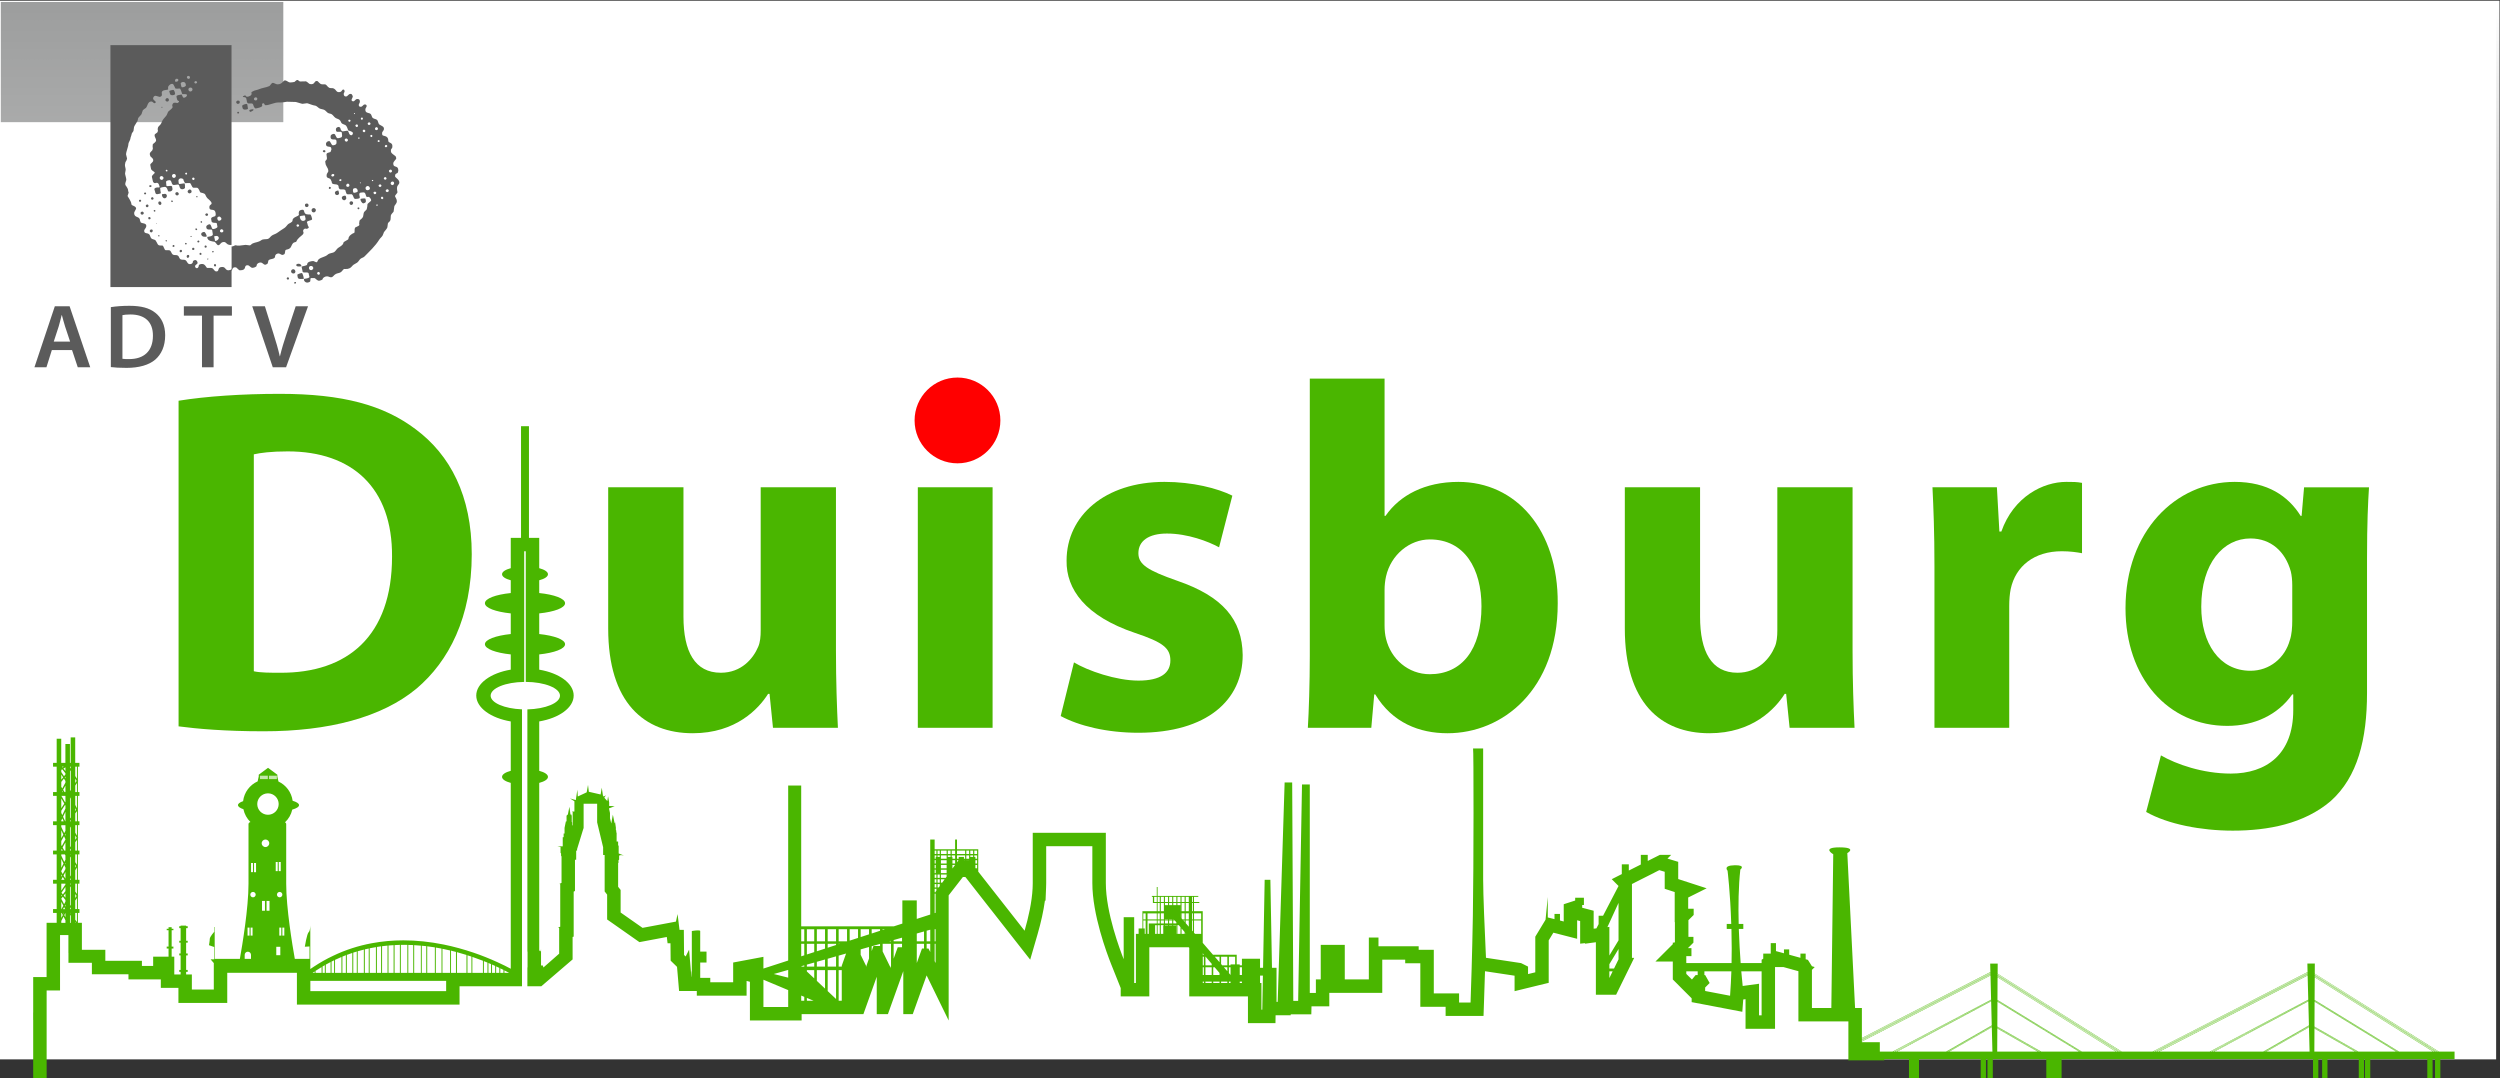 <?xml version="1.0" encoding="UTF-8"?>
<!-- Creator: CorelDRAW -->
<svg xmlns="http://www.w3.org/2000/svg" xmlns:xlink="http://www.w3.org/1999/xlink" xmlns:xodm="http://www.corel.com/coreldraw/odm/2003" xml:space="preserve" width="264.729mm" height="114.149mm" version="1.1" style="shape-rendering:geometricPrecision; text-rendering:geometricPrecision; image-rendering:optimizeQuality; fill-rule:evenodd; clip-rule:evenodd" viewBox="0 0 26472.9 11414.9">
 <rect x="0" y="0" width="26472.9" height="11414.9" fill="#333333" stroke="none"/>
 <defs>
  <style type="text/css">
   <![CDATA[
    .fil3 {fill:none}
    .fil7 {fill:#5B5B5B}
    .fil2 {fill:#9D9E9E}
    .fil8 {fill:red}
    .fil0 {fill:white}
    .fil5 {fill:#1D1D1B;fill-rule:nonzero}
    .fil6 {fill:#4AB600;fill-rule:nonzero}
    .fil4 {fill:white;fill-rule:nonzero}
    .fil1 {fill:url(#id3)}
   ]]>
  </style>
   <clipPath id="id0">
    <path d="M-5.42 11241.92l26472.9 0 0 -11234.39 -26472.9 0 0 11234.39z"></path>
   </clipPath>
     <mask id="id1">
  <linearGradient id="id2" gradientUnits="userSpaceOnUse" x1="13174.48" y1="86.4" x2="13174.48" y2="9662.84">
   <stop offset="0" style="stop-opacity:1; stop-color:white"></stop>
   <stop offset="1" style="stop-opacity:0; stop-color:white"></stop>
  </linearGradient>
      <rect style="fill:url(#id2)" x="3.76" y="16.71" width="26454.55" height="11216.03"></rect>
     </mask>
  <linearGradient id="id3" gradientUnits="userSpaceOnUse" x1="13174.42" y1="73.56" x2="13174.42" y2="9672.2">
   <stop offset="0" style="stop-opacity:1; stop-color:white"></stop>
   <stop offset="1" style="stop-opacity:0; stop-color:white"></stop>
  </linearGradient>
 </defs>
 <g id="Ebene_x0020_1">
  <rect class="fil0" x="-3.84" y="20.52" width="26435.79" height="11197.28"></rect>
  <polygon class="fil1" points="-5.42,11241.92 26467.48,11241.92 26467.48,7.53 -5.42,7.53 "></polygon>
  <g style="clip-path:url(#id0)">
   <g id="_1777002667536">
    <polygon id="_1" class="fil2" style="mask:url(#id1)" points="7.57,20.52 26454.5,20.52 26454.5,11228.93 7.57,11228.93 "></polygon>
   </g>
  </g>
  <polygon class="fil3" points="-5.42,11241.92 26467.48,11241.92 26467.48,7.53 -5.42,7.53 "></polygon>
  <path class="fil4" d="M2149.23 8934.27l0 12.46c0.27,-7.42 0,-12.46 0,-12.46z"></path>
  <path class="fil5" d="M2149.23 8934.27l0 12.46c0.27,-7.42 0,-12.46 0,-12.46l0 0z"></path>
  <path class="fil6" d="M6063.46 10163.01l0.27 -0.27 0 -3.45 -0.27 3.71 0 0.01zm0 0l0.27 -0.27 0 -3.45 -0.27 3.71 0 0.01zm0 0l0.27 -0.27 0 -3.45 -0.27 3.71 0 0.01zm0 0l0.27 -0.27 0 -3.45 -0.27 3.71 0 0.01zm0 0l0.27 -0.27 0 -3.45 -0.27 3.71 0 0.01zm0 0l0.27 -0.27 0 -3.45 -0.27 3.71 0 0.01zm0 0l0.27 -0.27 0 -3.45 -0.27 3.71 0 0.01zm0 0l0.27 -0.27 0 -3.45 -0.27 3.71 0 0.01zm0 0l0.27 -0.27 0 -3.45 -0.27 3.71 0 0.01zm0 0l0.27 -0.27 0 -3.45 -0.27 3.71 0 0.01zm0 0l0.27 -0.27 0 -3.45 -0.27 3.71 0 0.01zm0 0l0.27 -0.27 0 -3.45 -0.27 3.71 0 0.01zm0 0l0.27 -0.27 0 -3.45 -0.27 3.71 0 0.01zm0.27 -0.27l0 -3.45 -0.27 3.71 0.27 -0.27 0 0.01zm19741.4 972.59l-1293.96 -812.97 0 -8.75 1307.22 821.72 -13.26 0zm-16.18 0l-1277.79 -803.16 0 -5.57 1287.07 808.73 -9.28 0zm-19.88 0l-1257.9 -790.43 0 -8.48 1270.89 798.92 -12.99 0 0 -0.01zm-366.18 0l-893.31 -547.28 1.59 -239.17 1251.01 786.45 -359.29 0zm-12.47 0l-880.85 -539.59 0 -3.18 886.15 542.77 -5.3 0zm-12.19 0l-868.65 -531.9 0 -3.45 873.95 535.35 -5.3 0zm-405.69 0l-464.29 -264.63 1.33 -263.03 861.49 527.66 -398.53 0zm-14.58 0l-449.7 -256.67 0 -3.71 457.13 260.38 -7.42 0 -0.01 0zm-14.85 0l-434.86 -247.92 0 -4.24 442.02 252.16 -7.16 0zm-436.19 0l1.33 -243.68 427.43 243.68 -428.76 0zm-506.18 0l449.17 -256.67 6.63 256.67 -455.8 0zm-15.11 0l464.02 -264.63 0.27 4.24 -456.6 260.38 -7.69 0 0 0.01zm-11.93 0l475.96 -272.58 0 3.45 -471.18 269.13 -4.77 0 -0.01 0zm-526.07 0l995.4 -531.64 6.63 254.28 -483.38 277.35 -518.65 0 0 0.01zm-19.1 0l1013.96 -538.53 0 3.18 -1002.56 535.35 -11.4 0zm-21.21 0l1035.17 -545.69 0 2.92 -1021.91 542.77 -13.26 0zm-540.92 0l1569.46 -805.54 6.63 255.61 -1042.86 549.93 -533.23 0zm-23.86 0l1592.79 -817.21 0 7.42 -1577.15 809.79 -15.64 0zm-18.83 0l1611.62 -827.02 0 5.3 -1600.22 821.72 -11.4 0zm-22.8 0l1633.89 -838.16 0 7.42 -1619.04 830.73 -14.85 0 0 0.01zm-353.72 0l-1294.76 -812.97 0 -8.75 1307.22 821.72 -12.46 0zm-16.7 0l-1278.05 -803.16 0 -5.57 1287.86 808.73 -9.81 0zm-19.89 0l-1258.17 -790.43 0 -8.48 1271.69 798.92 -13.52 0 0 -0.01zm-366.44 0l-892.78 -547.28 1.06 -239.17 1251.8 786.45 -360.08 0zm-12.2 0l-880.58 -539.59 0 -3.18 885.89 542.77 -5.3 0 -0.01 0zm-12.46 0l-868.12 -531.9 0 -3.45 873.42 535.35 -5.3 0zm-405.16 0l-464.29 -264.63 1.33 -263.03 861.49 527.66 -398.53 0zm-15.12 0l-449.17 -256.67 0 -3.71 456.6 260.38 -7.42 0 -0.01 0zm-14.58 0l-434.59 -247.92 0 -4.24 442.02 252.16 -7.42 0 -0.01 0zm-435.92 0l1.33 -243.68 426.9 243.68 -428.23 0zm-506.18 0l448.91 -256.67 6.63 256.67 -455.54 0zm-15.11 0l464.02 -264.63 0 4.24 -456.33 260.38 -7.69 0 0 0.01zm-12.2 0l476.22 -272.58 0 3.45 -471.45 269.13 -4.77 0zm-525.54 0l994.87 -531.64 6.36 254.28 -482.85 277.35 -518.38 0 0 0.01zm-19.62 0l1014.49 -538.53 0 3.18 -1003.09 535.35 -11.4 0zm-20.95 0l1034.64 -545.69 0.8 2.92 -1021.91 542.77 -13.52 0 -0.01 0zm-143.45 0l0 -99.43 -190.12 0 0 -7.16 1362.11 -698.95 6.1 255.61 -1042.86 549.93 -135.23 0zm-190.12 -118.52l1361.31 -698.69 0.8 7.42 -1362.11 698.95 0 -7.69 0 0.01zm0 -9.81l1361.31 -698.69 0 5.3 -1361.31 699.22 0 -5.83zm0 -11.67l1361.31 -698.16 0 7.42 -1361.31 698.42 0 -7.69 0 0.01zm-1061.68 -243.94l-27.31 0 0 -334.36 -173.15 23.6c0,0 -6.63,-58.86 -14.85,-155.12l215.31 0 0 465.88zm-334.1 -207.35l-263.83 -50.38 0 -36.86 47.73 -47.73 -47.73 -84.32 -7.95 0 0 -39.24 285.57 0c-2.92,84.05 -7.16,170.5 -13.79,258.53zm-342.84 -219.29l-21.48 0 -39.24 47.46 -59.93 -59.39 0 -27.31 120.65 0 0 39.24zm-838.16 -367.5l-97.05 160.68 0 -303.07 -20.95 2.65 117.99 -256.94 0 396.67 0.01 0.01zm0 200.98l-47.73 97.84 -49.32 0 0 -46.14 97.05 -160.95 0 109.24 0 0.01zm-97.05 198.34l0 -71.06 34.74 0 -34.74 71.06zm-3675.33 335.16l-9.02 0 0 -282.92 -14.58 0 0 -78.22 30.23 0 -6.63 361.14zm-215.3 -367.51l-23.33 0 0 -81.67 23.33 0 0 81.67zm0 84.59l-23.33 0 0 -14.58 23.33 0 0 14.58zm-72.13 -197.01l-48.52 0 0 10.08 -17.5 0 0 -91.21 66.02 0 0 81.14 0 -0.01zm-48.52 112.42l-17.5 -20.15 0 -61.52 17.5 0 0 81.67zm0 84.59l-17.5 0 0 -14.58 17.5 0 0 14.58zm-34.21 -186.94l-54.09 0 -11.93 -13.79 0 -77.43 66.02 0 0 91.21 0 0.01zm0 62.58l-36.33 -41.89 36.33 0 0 41.89zm0 124.36l-66.02 0 0 -14.58 66.02 0 0 14.58zm-82.72 -220.08l-50.38 -58.07 50.38 0 0 58.07zm0 135.49l-66.29 0 0 -81.67 14.85 0 51.44 60.46 0 21.21zm0 84.59l-66.29 0 0 -14.58 66.29 0 0 14.58zm16.7 -85.91l1.06 1.33 -1.06 0 0 -1.33zm-99.43 -101.03l-66.29 0 0 -91.21 2.12 0 64.17 75.3 0 15.91zm0 102.35l-66.29 0 0 -81.67 66.29 0 0 81.67zm0 84.59l-66.29 0 0 -14.58 66.29 0 0 14.58zm-94.66 -299.1l0 -14.85 12.46 14.85 -12.46 0zm11.66 112.16l-11.67 0 0 -91.21 11.67 0 0 91.21zm0 102.35l-11.67 0 0 -81.67 11.67 0 0 81.67zm0 84.59l-11.67 0 0 -14.58 11.67 0 0 14.58zm-28.63 -673.5l-75.57 0 0 -63.64 75.57 0 0 63.64zm0 153.26l-65.76 0 -9.81 -11.93 0 -129.93 75.57 0 0 141.86zm-86.97 -337.28l-9.28 0 0 -54.62 9.28 0 0 54.62zm0 97.31l-9.28 0 0 -86.71 9.28 0 0 86.71zm0 86.71l-9.28 0 0 -63.64 9.28 0 0 63.64zm0 128.07l-9.28 -10.34 0 -106.33 9.28 0 0 116.67zm-44.02 -312.09l-32.61 0 0 -54.62 32.61 0 0 54.62zm0 97.31l-32.61 0 0 -86.71 32.61 0 0 86.71zm0 86.71l-32.61 0 0 -63.64 32.61 0 0 63.64zm0 77.43l-32.61 -37.92 0 -28.11 32.61 0 0 66.02 0 0.01zm-32.61 75.83l0 -5.83 4.77 5.83 -4.77 0zm-11.67 -337.28l-32.35 0 0 -54.62 32.35 0 0 54.62zm0 97.31l-32.35 0 0 -86.71 32.35 0 0 86.71zm0 86.71l-23.07 0 -9.28 -11.14 0 -52.5 32.35 0 0 63.64zm0 26.78l-12.99 -15.38 12.99 0 0 15.38zm0 126.48l-32.35 0 0 -57.27 32.35 38.18 0 19.09zm-43.75 -337.28l-32.35 0 0 -54.62 32.35 0 0 54.62zm0 97.31l-0.8 0 0 -64.17 -31.55 0 0 -22.54 32.35 0 0 86.71zm0 62.58l-0.8 -1.33 0 -38.18 0.8 0 0 39.51zm0 177.39l-32.35 0 0 -92.01 14.05 0 18.3 21.48 0 70.53zm-43.75 -337.28l-32.88 0 0 -54.62 32.88 0 0 54.62zm0 33.15l-32.88 0 0 -22.54 32.88 0 0 22.54zm0 193.83l-32.88 0 0 -31.55 15.91 0 16.97 19.62 0 11.93zm0 110.3l-2.39 0 0 -89.09 -30.49 0 0 -2.92 32.88 0 0 92.01zm-44.02 -337.28l-32.61 0 0 -54.62 32.61 0 0 54.62zm0 33.15l-32.61 0 0 -22.54 32.61 0 0 22.54zm0 150.87l-32.61 0 0 -2.65 32.61 0 0 2.65zm0 42.96l-32.61 0 0 -31.55 32.61 0 0 31.55zm0 21.21l-32.61 0 0 -2.92 32.61 0 0 2.92zm-44.01 -248.19l-32.61 0 0 -54.62 32.61 0 0 54.62zm0 33.15l-32.61 0 0 -22.54 32.61 0 0 22.54zm0 150.87l-32.61 0 0 -2.65 32.61 0 0 2.65zm0 42.96l-32.61 0 0 -31.55 32.61 0 0 31.55zm0 21.21l-32.61 0 0 -2.92 32.61 0 0 2.92zm-44.02 -248.19l-32.35 0 0 -54.62 32.35 0 0 54.62zm0 97.31l-32.35 0 0 -86.71 32.35 0 0 86.71zm0 86.71l-32.35 0 0 -63.64 32.35 0 0 63.64zm0 42.96l-32.35 0 0 -31.55 32.35 0 0 31.55zm0 21.21l-6.63 0 0 89.09 -25.72 0 0 -92.01 32.35 0 0 2.92zm-43.75 -248.19l-22.27 0 0 -54.62 22.27 0 0 54.62zm0 97.31l-22.27 0 0 -86.71 22.27 0 0 86.71zm0 86.71l-22.27 0 0 -63.64 22.27 0 0 63.64zm0 42.96l-22.27 0 0 -31.55 22.27 0 0 31.55zm0 110.3l-22.27 0 0 -92.01 22.27 0 0 92.01zm142.92 -155.91l3.98 0 2.39 2.65 -6.36 0 0 -2.65 -0.01 0zm-174.21 -181.37l-27.84 0 0 -54.62 27.84 0 0 54.62zm0 184.02l-98.11 0 0 -63.64 98.11 0 0 63.64zm0 42.96l-84.85 0 0 110.3 -13.26 0 0 -141.86 98.11 0 0 31.55 0 0.01zm0 110.3l-17.77 0 0 -92.01 17.77 0 0 92.01zm-117.99 -153.26l-24.92 0 0 -63.64 24.92 0 0 63.64zm0 153.26l-9.55 0 0 -57.27 -15.38 0 0 -84.58 24.92 0 0 141.86 0.01 -0.01zm-1784.77 -845.58l-29.7 0 0 -36.06 29.7 0 0 36.06zm0 50.38l-18.03 0 0 -19.09 -11.67 0 0 -16.7 29.7 0 0 35.8 0 -0.01zm0 50.64l-18.03 0 0 -35.8 18.03 0 0 35.8zm0 50.91l-14.32 0 -3.71 -4.24 0 -32.08 18.03 0 0 36.33 0 -0.01zm0 18.3l-3.18 -3.98 3.18 0 0 3.98zm-42.16 -170.23l-29.96 0 0 -36.06 29.96 0 0 36.06zm0 31.29l-29.96 0 0 -16.7 29.96 0 0 16.7zm-42.42 -31.29l-29.7 0 0 -36.06 29.7 0 0 36.06zm0 50.38l-29.7 0 0 -35.8 29.7 0 0 35.8zm0 15.64l-29.7 0 0 -0.8 29.7 0 0 0.8zm-42.16 -66.02l-85.91 0 0 -36.06 85.91 0 0 36.06zm0 50.38l-12.73 0 0 -19.09 -55.42 0 0 19.09 -17.77 0 0 -35.8 85.91 0 0 35.8 0.01 0zm0 15.64l-12.73 0 0 -0.8 12.73 0 0 0.8zm-68.15 0l-2.39 0 -15.38 21.48 0 -22.27 17.77 0 0 0.8 0 -0.01zm-37.92 -66.02l-35.8 0 0 -36.06 35.8 0 0 36.06zm0 50.38l-28.37 0 0 -19.09 -7.42 0 0 -16.7 35.8 0 0 35.8 -0.01 -0.01zm0 50.64l-28.37 0 0 -35.8 28.37 0 0 35.8zm-26.78 50.91l-1.59 0 0 -36.33 27.84 0 -26.25 36.33zm-21.48 -151.93l-29.17 0 0 -36.06 29.17 0 0 36.06zm0 31.29l-29.17 0 0 -16.7 29.17 0 0 16.7zm-29.16 190.38l0 -4.51 3.45 0 -3.45 4.51zm-12.46 -221.67l-60.46 0 0 -36.06 60.46 0 0 36.06zm0 50.38l-60.46 0 0 -35.8 60.46 0 0 35.8zm0 50.64l-60.46 0 0 -35.8 60.46 0 0 35.8zm0 50.91l-60.46 0 0 -36.33 60.46 0 0 36.33zm0 50.65l-60.46 0 0 -36.33 60.46 0 0 36.33zm0 36.32l-10.34 14.05 -50.11 0 0 -35.8 60.46 0 0 21.74 -0.01 0.01zm-46.94 64.7l-13.52 0 0 -35.8 39.24 0 -25.72 35.8zm-13.52 18.3l0 -3.71 2.65 0 -2.65 3.71zm-12.46 -321.9l-23.07 0 0 -36.06 23.07 0 0 36.06zm0 31.29l-23.07 0 0 -16.7 23.07 0 0 16.7zm0 221.67l-23.07 0 0 -35.8 23.07 0 0 35.8zm0 50.64l-23.07 0 0 -35.8 23.07 0 0 35.8zm0 35.8l-11.14 15.11 -11.93 0 0 -36.33 23.07 0 0 21.21 0 0.01zm-23.07 31.55l0 -2.12 1.33 0 -1.33 2.12zm-12.46 -370.95l-18.3 0 0 -36.06 18.3 0 0 36.06zm0 31.29l-7.16 0 0 19.09 -11.14 0 0 -35.8 18.3 0 0 16.7 0 0.01zm0 221.67l-18.3 0 0 -35.8 18.3 0 0 35.8zm0 50.64l-18.3 0 0 -35.8 18.3 0 0 35.8zm0 50.91l-18.3 0 0 -36.33 18.3 0 0 36.33zm0 33.68l-8.48 11.4 0 5.3 -9.81 0 0 -36.06 18.3 0 0 19.36 -0.01 0zm-8.49 234.39l-9.81 3.45 0 -206.29 9.81 0 0 202.84zm0 302.02l-9.81 0 0 -128.07 9.81 0 0 128.07zm0 230.15l-9.81 -20.42 0 -183.49 9.81 0 0 203.91zm-9.81 -988.5l11.14 0 0 36.33 -11.14 0 0 -36.33zm0 -50.64l11.14 0 0 36.33 -11.14 0 0 -36.33zm0 -50.38l11.14 0 0 35.8 -11.14 0 0 -35.8zm-46.67 859.37l-38.18 0 0 -112.43 38.18 -10.34 0 122.77zm0 113.75l-18.56 -37.12 -19.62 0 0 -50.38 38.18 0 0 87.5zm-66.02 -113.75l-76.63 0 0 -82.73 76.63 -21.74 0 104.47zm0 76.63l-21.48 0 -55.15 153.26 0 -203.64 76.63 0 0 50.38zm-232.81 -76.63l-88.83 0 0 -13.52 88.83 -25.19 0 38.71zm0 63.1l-45.61 0 -43.22 120.65 0 -157.5 88.83 0 0 36.86 0 -0.01zm-116.67 -63.1l-18.56 0 18.56 -5.57 0 5.57zm0 261.44l-8.22 23.33 0 -12.99 -80.34 -164.4 0 -81.14 88.56 0 0 235.19 0 0.01zm-116.13 -373.07l-88.56 28.9 0 -45.34 88.56 0 0 16.44zm0 162.01l-0.53 -0.53 -69.21 0 -18.83 53.83 0 -51.18 88.56 -24.92 0 22.8 0.01 0zm-116.67 -124.36l-88.56 28.9 0 -82.99 88.56 0 0 54.09zm0 255.34l-32.08 90.42 0 -13.52 -56.48 -115.61 0 -57.27 88.56 -25.19 0 121.18 0 -0.01zm-116.41 -217.42l-88.56 28.9 0 -120.91 88.56 0 0 92.01zm-116.4 36.06l-88.83 0 0 -128.07 88.83 0 0 128.07zm-55.95 258.26l0 9.55 -32.88 0 0 -116.4 78.75 -22.27 -45.87 129.13 0 -0.01zm0 370.69l-32.88 0 0 -323.76 32.88 0 0 323.76zm-60.45 -628.95l-88.56 0 0 -128.07 88.56 0 0 128.07zm0 39.24l-88.56 28.64 0 -41.63 88.56 0 0 12.99zm0 228.56l-88.56 0 0 -83.26 88.56 -25.45 0 108.71zm0 342.85c-25.19,-23.6 -55.42,-51.97 -88.56,-83.79l0 -221.67 88.56 0 0 305.46zm-116.67 -610.65l-86.71 0 0 -128.07 86.71 0 0 128.07zm0 77.16l-86.71 28.11 0 -79.02 86.71 0 0 50.91zm0 190.64l-86.71 0 0 -51.18 86.71 -24.39 0 75.57zm0 233.08c-28.37,-27.31 -57.8,-54.89 -86.71,-82.2l0 -113.49 86.71 0 0 195.69zm-114.28 -500.88l-77.96 0 0 -128.07 77.96 0 0 128.07zm0 114.01l-77.96 25.19 0 -112.96 77.96 0 0 87.77zm0 153.79l-77.96 0 0 -21.21 77.96 -22.01 0 43.22zm0 124.63c-28.11,-26.25 -54.36,-50.91 -77.96,-72.92l0 -14.32 77.96 0 0 87.24zm-77.96 236.52l0 -29.7 70.53 29.7 -70.53 0zm-27.58 -628.95l-32.35 0 0 -128.07 32.35 0 0 128.07zm0 148.22l-32.35 10.61 0 -132.58 32.35 0 0 121.97zm0 119.58l-27.31 0 -4.24 -4.24 31.55 -9.02 0 13.26zm0 361.15l-32.35 0 0 -54.62 32.35 13.52 0 41.1zm364.06 -602.7l12.2 0 -12.2 4.24 0 -4.24zm465.88 -154.32l23.6 0 -23.6 7.42 0 -7.42zm-1000.17 512.81l-152.73 -38.71 152.73 -43.22 0 81.93zm0 310.76l-262.24 0 0 -289.02 262.24 110.04 0 178.98zm-3005.01 -361.67l0 -26.25c18.56,9.28 35.27,18.56 49.58,26.25l-49.58 0zm-10.08 0l-33.41 0 0 -47.73c11.93,5.57 22.54,11.14 33.41,16.44l0 31.29zm-43.75 0l-33.67 0 0 -68.15c11.67,5.04 23.07,10.34 33.67,15.38l0 52.77zm-44.01 0l-33.14 0 0 -88.03c11.4,5.04 22.54,10.08 33.14,14.85l0 73.18zm-43.49 0l-27.84 0 0 -104.47c9.02,3.98 18.83,8.22 27.84,12.2l0 92.27zm-38.18 0l-37.92 0 0 -124.09c12.99,5.3 25.72,10.34 37.92,15.38l0 108.71zm-47.99 0l-111.9 0 0 -168.9c39.77,13.52 77.16,27.58 111.9,40.83l0 128.07zm-121.71 0l-42.16 0 0 -185.87c14.58,4.51 28.11,9.28 42.16,13.79l0 172.09 0 -0.01zm-52.5 0l-101.02 0 0 -219.02c34.74,9.55 68.41,19.89 101.02,29.43l0 189.59zm-111.37 0l-52.24 0 0 -235.19c18.03,5.04 34.74,9.02 52.24,13.52l0 221.67zm-62.31 0l-80.87 0 0 -255.08c1.86,0.8 3.45,0.8 5.04,1.33 25.72,5.04 51.18,10.61 75.83,16.7l0 237.05zm-41.63 193.83l-1437.94 0 0 -108.98 1437.94 0 0 108.98zm-1392.86 -208.42l0 14.58 -20.95 0c7.16,-5.3 14.32,-10.08 20.95,-14.58zm10.07 -6.62c21.21,-14.05 42.69,-27.58 63.64,-39.77l0 60.99 -63.64 0 0 -21.21 0 -0.01zm73.98 -46.14c7.69,-5.04 15.64,-9.55 23.86,-14.05l0 81.4 -23.86 0 0 -67.35zm34.21 -19.89c16.7,-9.02 33.41,-18.3 50.64,-27.05l0 114.28 -50.64 0 0 -87.24 0 0.01zm60.98 -32.08c9.02,-4.77 17.5,-9.28 27.05,-13.79l0 133.11 -27.05 0 0 -119.32zm37.12 -18.3c22.54,-10.87 45.08,-20.42 67.61,-30.23l0 167.84 -67.61 0 0 -137.62 0 0.01zm77.96 -34.47c12.2,-5.3 24.39,-10.34 36.59,-14.85l0 186.94 -36.59 0 0 -172.09zm46.93 -18.29c19.36,-7.16 38.71,-14.58 57.8,-20.42l0 210.8 -57.8 0 0 -190.38zm68.15 -24.13c12.2,-3.98 24.39,-7.69 37.12,-11.14l0 225.65 -37.12 0 0 -214.51zm46.93 -14.32c22.01,-6.36 43.22,-12.2 64.96,-17.24l0 246.06 -64.96 0 0 -228.83 0 0.01zm75.3 -19.89c13.52,-3.71 27.58,-6.63 41.36,-9.02l0 257.73 -41.36 0 0 -248.72 0 0.01zm51.44 -11.67c22.01,-4.24 44.28,-8.22 66.02,-11.93l0 272.32 -66.02 0 0 -260.38 0 -0.01zm76.37 -14.05c14.85,-1.86 29.7,-4.51 44.55,-6.63l0 281.07 -44.55 0 0 -274.44zm54.89 -7.69c19.36,-2.39 38.71,-4.51 57.8,-6.63l0 288.75 -57.8 0 0 -282.13 0 0.01zm67.88 -7.69c18.3,-1.33 36.33,-2.39 54.09,-3.45l0 293.26 -54.09 0 0 -289.82 0 0.01zm64.43 -3.97c18.83,-1.06 37.92,-1.86 56.21,-2.65l0 296.44 -56.21 0 0 -293.79zm66.29 -2.66c11.93,-0.27 23.07,-0.27 34.47,-0.27 11.4,0 22.8,0 34.47,0.27l0 296.44 -68.94 0 0 -296.44zm79.02 0.8c17.5,0 34.74,0.8 52.24,1.33l0 294.32 -52.24 0 0 -295.65zm62.31 2.39c24.13,1.06 47.73,2.92 70.8,5.3l0 287.96 -70.8 0 0 -293.26zm80.34 6.09c16.44,1.06 32.35,3.18 47.73,4.51l0 282.66 -47.73 0 0 -287.16 0 -0.01zm57.8 6.1c27.84,3.71 54.36,7.16 80.87,11.14l0 269.93 -80.87 0 0 -281.07zm90.95 13.26c20.68,3.18 40.57,7.42 60.46,10.87l0 256.94 -60.46 0 0 -267.81zm-1604.19 -126.74l-20.68 0 0 -84.58 20.68 0 0 84.58zm-49.59 -405.16c-15.64,0 -28.37,-12.73 -28.37,-28.9 0,-15.64 12.73,-28.37 28.37,-28.37 15.91,0 28.9,12.73 28.9,28.37 0,16.17 -12.99,28.9 -28.9,28.9zm17.5 405.16l-20.95 0 0 -84.58 20.95 0 0 84.58zm-10.34 207.35l-42.69 0 0 -88.83 42.69 0 0 88.83zm-48.52 -986.65l20.95 0 0 97.05 -20.95 0 0 -97.05zm-81.93 -500.08c-62.84,0 -113.75,-50.91 -113.75,-113.49 0,-62.84 50.91,-113.49 113.75,-113.49 62.58,0 113.22,50.64 113.22,113.49 0,62.58 -50.64,113.49 -113.22,113.49zm16.17 1016.34l-31.29 0 0 -103.94 31.29 0 0 103.94zm-82.99 -714.59c0,-22.27 18.03,-39.77 40.04,-39.77 22.27,0 40.04,17.5 40.04,39.77 0,22.01 -17.77,40.04 -40.04,40.04 -22.01,0 -40.04,-18.03 -40.04,-40.04zm34.73 714.59l-31.29 0 0 -103.94 31.29 0 0 103.94zm-94.39 -408.6l-21.21 0 0 -97.05 21.21 0 0 97.05zm-32.35 266.48c-15.91,0 -28.64,-12.73 -28.64,-28.9 0,-15.64 12.73,-28.37 28.64,-28.37 15.64,0 28.64,12.73 28.64,28.37 0,16.17 -12.99,28.9 -28.64,28.9zm-4.51 405.16l-20.68 0 0 -84.58 20.68 0 0 84.58zm-16.71 246.59l-66.82 0 0 -42.42c0,-18.56 14.85,-33.67 33.41,-33.67 18.56,0 33.41,15.11 33.41,33.67l0 42.42zm-36.32 -331.18l20.95 0 0 84.58 -20.95 0 0 -84.58zm36.86 -684.1l20.68 0 0 97.05 -20.68 0 0 -97.05zm94.39 -894.9l83.26 0 0 6.1 -83.26 0 0 -6.1zm0 -9.28l83.26 0 0 5.83 -83.26 0 0 -5.83zm0 -9.55l83.26 0 0 6.1 -83.26 0 0 -6.1zm0 -9.55l83.26 0 0 6.1 -83.26 0 0 -6.1zm95.46 28.38l83.52 0 0 6.1 -83.52 0 0 -6.1zm0 -9.28l83.52 0 0 5.83 -83.52 0 0 -5.83zm0 -9.55l83.52 0 0 6.1 -83.52 0 0 -6.1zm0 -9.55l83.52 0 0 6.1 -83.52 0 0 -6.1zm103.67 912.67l20.95 0 0 97.05 -20.95 0 0 -97.05zm-2137.16 -881.38c-6.36,-10.61 -12.2,-20.42 -17.77,-29.43l0 -98.9 17.77 0 0 128.34 0 -0.01zm0 141.07l-17.77 0 0 -69.21 17.77 -26.78 0 95.99zm0 171.55l-17.77 -36.06 0 -95.19 17.77 0 0 131.25zm0 137.88l-17.77 0 0 -82.99 17.77 -25.19 0 108.18zm0 151.41l-17.77 -30.49 0 -80.08 17.77 0 0 110.57zm0 158.83l-17.77 0 0 -89.09 17.77 -24.92 0 114.02 0 -0.01zm0 150.34l-17.77 -27.84 0 -82.2 17.77 0 0 110.04zm0 159.09l-17.77 0 0 -100.76 17.77 -30.23 0 130.99zm0 150.08l-17.77 -25.99 0 -83.26 17.77 0 0 109.24 0 0.01zm0 159.89l-17.77 0 0 -90.68 17.77 -26.52 0 117.2zm0 136.82l-17.77 -24.39 0 -71.86 17.77 0 0 96.25zm-17.76 8.75l0 -8.22 5.83 8.22 -5.83 0zm0 -305.46l14.32 20.95 -14.32 21.74 0 -42.69zm0 -309.7l9.28 14.05 -9.28 15.91 0 -29.96zm0 -309.7l14.58 24.66 -14.58 20.68 0 -45.34zm0 -290.88l9.28 19.09 -9.28 12.99 0 -32.08zm0 -311.03c5.04,8.22 10.08,16.44 14.58,23.86l-14.58 22.27 0 -46.14 0 0.01zm-47.99 -106.32c-2.92,-5.04 -5.57,-9.28 -7.95,-12.99l0 -7.95 7.95 0 0 20.95 0 -0.01zm0 225.64l-7.95 12.2 0 -222.47c2.39,3.98 5.3,8.48 7.95,12.73l0 197.54zm0 291.14l-7.95 11.4 0 -225.12 7.95 16.17 0 197.54 0 0.01zm0 41.1l-7.95 0 0 -4.51 7.95 -11.14 0 15.64 0 0.01zm0 263.3l-7.95 11.14 0 -219.55 7.95 13.79 0 194.62zm0 46.94l-7.95 0 0 -10.08 7.95 -11.4 0 21.48zm0 47.19l-4.24 -6.89 4.24 0 0 6.89zm0 213.98l-7.95 13.79 0 -212.66 7.95 12.2 0 186.67zm0 48.26l-7.95 0 0 -5.57 7.95 -13.79 0 19.36zm0 53.83l-7.95 -11.4 0 -1.59 7.95 0 0 12.99zm0 210.53l-7.95 11.93 0 -207.88 7.95 11.67 0 184.28zm0 45.61l-7.95 0 0 -7.16 7.95 -12.2 0 19.36zm0 46.93l-4.24 -6.36 4.24 0 0 6.36zm0 98.64l-7.95 0 0 -84.85 7.95 10.87 0 73.98zm-55.95 -1607.37l-20.95 -26.52 20.95 -12.99 0 39.51zm0 35.53l-15.11 19.09c-7.95,-11.67 -17.24,-26.25 -28.9,-44.28l0 -22.54 10.08 -6.63 33.94 42.69 0 11.67 -0.01 0zm0 42.42c-1.86,-3.18 -4.24,-6.63 -6.89,-10.34l6.89 -8.22 0 18.56zm0 43.75c-7.16,13.79 -19.89,37.39 -33.41,62.31l-10.61 -16.7 0 -52.5 27.84 -35c6.63,10.34 12.2,18.83 16.17,25.19l0 16.7 0.01 0zm0 101.03l-9.02 0 -15.38 -24.39c10.34,-18.83 18.3,-33.67 24.39,-44.81l0 69.21 0.01 -0.01zm-37.65 0l5.3 -9.55 5.83 9.55 -11.14 0 0.01 0zm37.65 103.67l-3.18 4.77 -39.77 -68.15 42.42 0 0.53 1.06 0 62.31 0 0.01zm0 70.53l-33.14 69.74 -10.87 -23.6 0 -23.07 40.04 -60.99 3.98 6.63 0 31.29 -0.01 0zm0 135.23l-2.39 0 -22.54 -48.26 24.92 -52.77 0 101.02 0.01 0.01zm0 101.29l-13.52 23.86 -30.49 -66.02 0 -18.3 44.02 0 0 60.46 -0.01 0zm0 53.3l-5.83 -13.26 5.83 -10.34 0 23.6zm0 37.92l-38.45 69.21 -5.57 -10.61 0 -42.42 28.9 -51.18 15.11 32.08 0 2.92 0.01 0zm0 117.73l-11.67 0 -18.3 -33.41 29.96 -53.83 0 87.24 0.01 0zm0 96.51l-12.2 23.6 -31.82 -67.08 0 -12.73 37.92 0 6.1 11.14 0 45.08 0 -0.01zm0 48.79l-3.98 -8.75 3.98 -7.95 0 16.7zm0 49.85l-28.64 53.3 -15.38 -25.99 0 -7.42 31.55 -61.78 12.46 25.99 0 15.91 0.01 -0.01zm0 102.09l-19.89 -33.41 19.89 -37.39 0 70.8zm0 61.51l-44.02 64.43 0 -72.92 44.02 0 0 8.48 0 0.01zm0 70l-27.58 35.27 -14.32 -18.3 41.89 -60.99 0 44.02 0.01 0zm0 70.27l-18.03 -23.07 18.03 -23.33 0 46.4zm0 41.1l-14.05 26.78 -29.96 -56.48 0 -1.59 16.44 -20.95 27.58 35 0 17.24 -0.01 0zm0 53.83l-5.83 -11.14 5.83 -11.4 0 22.54zm0 111.36l-11.67 -22.8 11.67 -22.54 0 45.34zm0 59.66l-44.02 0 0 -19.89 24.13 -46.67 19.89 39.51 0 27.05zm-44.02 -105l4.51 0 11.4 22.27 -15.91 31.02 0 -53.3 0 0.01zm27.58 0l-3.45 6.36 -3.18 -6.36 6.63 0zm-9.02 -40.57l11.4 -20.95 10.87 20.95 -22.27 0zm-18.56 -77.42l21.21 40.83 -19.36 36.59 -1.86 0 0 -77.43 0.01 0.01zm0 -75.31l7.16 9.28 -7.16 9.02 0 -18.3zm0 -157.77l15.91 -30.23 18.3 30.76 -34.21 0 0 -0.53zm0 -57.54l7.16 12.46 -7.16 13.79 0 -26.25zm0 -164.39l23.6 49.58 -23.6 46.14 0 -95.72zm0 -94.93l5.57 -10.34 10.08 18.3 -15.64 0 0 -7.95 -0.01 -0.01zm0 -208.15l21.48 46.67 -21.48 38.18 0 -84.85zm0 -102.61l10.87 -22.54 14.32 31.02 -25.19 0 0 -8.48zm0 -45.87l2.39 6.1 -2.39 5.83 0 -11.93zm0 -187.73l31.82 54.89 -31.82 48.26 0 -103.15zm0 -95.2l2.39 3.98c-0.8,1.86 -1.59,3.45 -2.39,5.04l0 -9.02zm0 -157.76c6.36,10.34 12.99,20.15 19.36,29.7l-19.36 24.39 0 -54.09zm0 -68.94l1.06 1.33 -1.06 1.06 0 -2.39zm27.31 -14.85l-13.79 8.48 -6.89 -8.48 20.68 0zm25149.26 3017.47l-1314.11 -825.43 0.53 -106.86 -78.75 0 1.86 89.62 -1641.85 842.67 -326.14 0 -1313.85 -825.43 0.8 -106.86 -79.55 0 2.12 89.62 -1360.78 698.42 0 -317.66 -72.12 0 -82.2 -1639.99c0,0 110.04,-60.99 -83.52,-60.99 -193.56,0 -65.49,72.92 -65.49,72.92l-20.15 1628.06 -205.5 0 0 -403.83 29.43 -29.7 -29.43 -8.75 -42.69 -67.35 -23.6 -6.63 0 -59.39 -55.42 0 0 44.28 -119.06 -32.88 0 -56.48 -55.42 0 0 41.36 -84.58 -23.07 0 -84.32 -55.42 0 0 111.1 -79.28 0 0 53.56 -17.24 11.14 0 35.53 -221.94 0c-7.42,-101.82 -15.11,-227.5 -19.62,-361.94l47.73 0 0 -53.03 -49.05 0c-5.04,-191.71 -2.39,-397.47 17.5,-575.39 0,0 60.46,-45.87 -51.44,-45.87 -3.45,0 -6.63,0 -10.34,0.27 -125.95,2.39 -73.45,57.27 -73.45,57.27 0,0 28.64,228.03 38.98,563.72l-47.73 0 0 53.03 49.85 0c1.59,66.02 2.92,134.43 2.92,206.82 0,39.51 -0.53,80.08 -1.33,120.91 0,11.14 -0.27,22.8 -0.27,34.21l-479.4 0 0 -73.98 54.62 0 0 -84.58 -37.39 0 58.33 -58.07 0 -60.99 -53.03 0 0 -176.86 55.68 -55.15 0 -66.29 -58.07 0 0 -118.52 195.42 -97.58 -300.95 -97.84 0 -182.43 -113.75 -34.47 39.51 -39.51 -119.85 0 -128.6 64.7 0 -64.7 -73.45 0 0 102.35 -127.01 63.9 0 -65.76 -74.24 0 0 103.15 -106.59 54.09 71.86 71.59 0 0.8 -163.6 314.48 -47.2 0 0 89.09 -23.33 44.81 -29.17 3.45 0 -190.12 -121.44 -31.82 0 -29.17 18.3 0 0 -76.63 -92.54 0 0 29.43 -121.18 39.24 0 182.69 -39.77 -10.34 0 -69.47 -58.07 0 0 54.89 -71.06 -17.77 0 -216.63 -23.6 240.5 -108.71 179.78 0 377.32 -76.63 18.56 0 -79.28 -73.98 -36.86 -371.48 -56.21c-13.52,-285.84 -29.96,-670.58 -29.96,-829.14 0,-266.75 0,-1387.3 0,-1387.3l-106.86 0c6.89,0 6.89,1240.4 -2.12,1773.89 -7.16,414.17 -19.36,774.79 -24.39,916.11l-121.44 0 0 -96.52 -267.81 0 0 -461.37 -160.15 0 0 -37.92 -425.58 0 0 -92.27 -102.09 0 0 443.61 -254.81 0 0 -365.92 -254.55 0 0 365.92 -51.44 0 0 142.92 -64.43 0 0 -2207.16 -82.46 0 -40.83 2291.21 -51.44 0 -11.67 -2312.43 -80.08 0 -73.45 2322.77 -12.2 0 0 -360.61 -48.26 0 -16.97 -932.02 -60.46 0 -16.97 932.02 -32.08 0 0 -95.72 -191.71 0 0 70 -23.33 0 0 -10.08 -31.82 0 0 -102.09 -251.1 0 -108.71 -125.95 0 -335.16 -92.54 0 0 -86.71 56.21 0 0 -10.61 -56.21 0 0 -54.62 45.34 0 0 -10.08 -430.61 0 0 -94.66 -9.02 0 0 94.66 -51.97 0 0 10.08 10.87 0 0 65.23 41.1 0 0 86.71 -151.93 0 0 182.69 -40.3 0 0 57.27 -28.9 0 0 520.24 -18.03 0 0 -697.1 -111.1 0 0 445.2c-36.33,-90.95 -189.06,-493.19 -189.06,-805.01 0,-353.45 0,-533.76 0,-533.76l-773.99 0c0,0 0,180.31 0,533.76 0,14.05 -0.27,28.37 -1.06,42.96l-0.27 0 0 9.02c-7.42,149.02 -44.81,312.88 -84.85,451.3l-490.8 -625.77 0 -237.05 -225.12 0 0 -103.15 -20.15 0 0 103.15 -216.63 0 0 -103.15 -46.67 0 0 794.67 -142.65 46.14 0 -196.22 -152.46 0 0 245.8 -89.36 28.9 -981.87 0 0 -1490.97 -137.88 0 0 1853.44 -262.24 84.85 0 -124.09 -320.31 60.19 0 208.94 -242.35 0 0 -46.67 -106.59 0 0 -162.28 66.82 0 0 -115.61 -66.82 0c0,0 0,-202.31 0,-217.96 0,-5.04 -10.08,-6.89 -23.07,-6.89 -26.52,0 -65.76,6.89 -65.76,6.89 0,0 0,321.63 0,437.51l-2.92 -19.36 0 66.02c-0.53,0.27 -1.06,0.53 -1.86,0.8l-24.13 -287.69 -36.33 72.65 -16.97 -16.7 -2.39 -265.42 -45.61 0 -20.68 -167.31 -17.24 79.81 -353.72 66.29 -232.01 -162.54 0 -238.91 -26.52 -33.41 0 -252.69 3.98 0 0 -28.9 6.63 -6.36 0 -39.24c1.86,-6.36 10.08,-7.95 19.89,-7.95 12.73,0 27.31,3.18 31.82,4.24l-56.48 -21.74 0 -81.14 -5.83 -5.57 0 -39.77 -15.91 0 0 -93.33 -3.71 -3.18 0 -20.15 -4.24 -4.51 0 -26.52 -8.22 -57.27 -4.77 12.99 -18.83 -92.54 -16.97 93.33 -13.52 -55.68 0 -55.42 -10.61 -48.79 59.93 -22.8 -58.07 -2.92 0 -38.18 -11.4 -63.64 -8.22 50.11 -31.55 -35.27 16.7 -25.72 -23.33 13.52 -8.22 -11.93 -12.2 -82.46 -12.2 72.12 -124.62 -28.64 -8.75 -72.65 -14.05 78.49 -94.13 44.02 -4.51 -72.39 -16.7 110.3 -60.72 -17.24 46.14 29.96 0 108.98 -25.19 0 6.63 6.36 0 142.12 -5.57 -5.3 0 -27.58 -3.98 -6.89 0 -61.52 -4.24 -15.38 -9.55 0 -11.14 -82.73 -14.85 75.3 0 4.24 -9.81 9.55 -5.57 5.3 0 60.99 -7.16 0 -14.05 68.41 0 59.93 -9.55 0 0 38.45 -9.55 0 0 96.78 -57.01 0 33.67 7.69 0 62.05 5.57 5.04 0 24.39 5.04 8.75 0 278.68 -22.54 11.67 8.75 3.18 0 449.97 -21.21 6.63 9.81 9.02 0 269.66 -166.52 146.37 -6.63 -21.21 -18.83 0 0 -174.47 -4.24 25.99 -13.26 -11.14 -1.59 11.67 0 -1785.56c56.21,-14.85 92.54,-37.92 92.54,-63.9 0,-25.99 -36.33,-49.05 -92.54,-63.9l0 -523.15c211.06,-35.8 364.85,-145.04 364.85,-274.17 0,-129.4 -153.79,-238.38 -364.85,-273.91l0 -161.48c159.89,-16.7 273.64,-58.86 273.64,-108.18 0,-49.05 -113.75,-90.95 -273.64,-107.65l0 -218.49c159.89,-16.44 273.64,-58.33 273.64,-107.65 0,-49.58 -113.75,-91.48 -273.64,-107.92l0 -135.23c56.21,-14.85 92.54,-37.92 92.54,-63.9 0,-25.99 -36.33,-49.05 -92.54,-64.17l0 -321.1 -108.71 0 0 -1182.07 -84.05 0 0 1182.07 -108.71 0 0 321.1c-56.21,15.11 -92.27,38.18 -92.27,64.17 0,25.99 36.06,49.05 92.27,63.9l0 135.23c-159.89,16.44 -273.64,58.33 -273.64,107.92 0,49.32 113.75,91.21 273.64,107.65l0 218.49c-159.89,16.7 -273.64,58.6 -273.64,107.65 0,49.32 113.75,91.48 273.64,108.18l0 161.21c-211.33,35.8 -365.39,144.78 -365.39,274.17 0,129.13 154.06,238.64 365.39,274.44l0 522.89c-56.21,14.85 -92.27,37.92 -92.27,63.9 0,25.99 36.06,49.05 92.27,63.9l0 1967.99c-36.33,-19.62 -84.05,-43.75 -142.92,-70.27 -80.87,-36.86 -164.66,-70.53 -248.98,-99.17 -105,-35.8 -211.86,-64.96 -316.07,-86.44 -146.9,-29.7 -290.08,-44.81 -429.29,-44.81 -114.55,0 -225.91,10.34 -334.1,30.49 -142.65,26.52 -280.27,70.8 -409.67,133.11 -69.74,32.61 -138.15,71.33 -203.11,114.55 -12.99,8.22 -25.72,16.97 -38.45,25.72l0 -462.7c-0.53,20.15 -2.92,58.86 -16.7,71.33 -19.89,16.97 -41.36,155.12 -41.36,155.12l49.58 -2.92 0 131.52 -155.65 0c-25.99,-145.57 -91.21,-537.74 -91.21,-795.2 0,-321.37 0,-635.84 0,-635.84 0,0 -3.98,-9.81 -12.2,-15.38 37.65,-35.53 64.7,-81.67 76.36,-134.17 44.81,-12.73 71.86,-29.43 71.86,-47.46 0,-17.5 -25.45,-33.41 -67.88,-46.14 -12.2,-90.68 -70.27,-166.52 -150.08,-203.91l-11.67 -53.56 0 -18.3 -98.64 -73.18 -98.64 73.18 0 18.3 -11.4 51.97c-82.73,37.12 -142.92,115.87 -154.06,209.74 -34.47,11.93 -54.36,26.52 -54.36,41.89 0,16.17 21.21,31.02 57.8,43.22 10.87,52.77 37.39,99.43 74.24,135.76 -14.05,1.59 -20.42,18.03 -20.42,18.03 0,0 0,314.48 0,635.84 0,257.47 -65.49,649.63 -91.48,795.2l-266.48 0 0 -337.28 -4.51 0 0 49.85c0,0 -47.73,53.56 -47.73,75.57 0,22.27 -8.48,67.08 -8.48,67.08l54.89 19.09 0 130.72 -37.65 0 33.94 39.51 0 280 -232.28 0 0 -159.62 -60.72 0 0 -27.58 16.7 0 0 -20.15 -16.7 0 0 -153.79 16.7 0 0 -20.42 -16.7 0 0 -114.28 16.7 0 0 -20.15 -16.7 0 0 -134.17 16.7 0 0 -20.15 -16.7 0 0 -6.36 -58.33 0 0 6.36 -14.32 0 0 20.15 14.32 0 0 134.17 -14.32 0 0 20.15 14.32 0 0 114.28 -14.32 0 0 20.42 14.32 0 0 153.79 -14.32 0 0 20.15 14.32 0 0 27.58 -67.08 0 0 -188.53 -27.84 0 0 -85.91 18.56 0 0 -20.68 -18.56 0 0 -173.15 18.56 0 0 -15.38 -18.56 0 0 -16.44 -32.88 0 0 16.44 -19.62 0 0 15.38 19.62 0 0 173.15 -19.62 0 0 20.68 19.62 0 0 85.91 -163.07 0 0 98.37 -119.06 0 0 -54.09 -387.39 0 0 -116.93 -248.19 0 0 -285.31 -41.89 0 0 -105 15.91 0 0 -40.57 -15.91 0 0 -133.64 3.45 -5.3 -3.45 -5.04 0 -125.15 15.91 0 0 -40.83 -15.91 0 0 -269.13 15.91 0 0 -40.3 -15.91 0 0 -129.66 3.18 -4.77 -3.18 -5.57 0 -129.4 15.91 0 0 -40.83 -15.91 0 0 -269.13 15.91 0 0 -40.3 -15.91 0 0 -113.22 3.18 -4.77 -2.39 -3.98c-0.27,-0.27 -0.53,-1.06 -0.8,-1.33l0 -146.1 15.91 0 0 -40.3 -44.81 0 0 -269.4 -47.99 0 0 269.4 -7.95 0 0 -199.13 -47.99 0 0 199.13 -44.02 0 0 -255.35 -48.26 0 0 255.35 -38.45 0 0 40.3 38.45 0 0 269.4 -38.45 0 0 40.3 38.45 0 0 269.13 -38.45 0 0 40.83 38.45 0 0 269.4 -38.45 0 0 40.3 38.45 0 0 269.13 -38.45 0 0 40.83 38.45 0 0 269.13 -38.45 0 0 40.57 38.45 0 0 105 -106.86 0 0 574.06 -141.86 0 0 375.99 -0.53 0 0 77.16 0.53 0 0 623.38 142.39 0 0 -934.14 141.86 0 0 -586.79 88.56 0 0 188.79 0.53 1.06 0 103.41 248.19 0 0 121.71 387.39 0 0 54.09 342.58 0 0 90.15 186.4 0 0 159.62 517.05 0 0 -319.25 737.66 0 0 336.48 1722.19 0 0 -193.83 661.3 0 0 -2932.63c-186.4,-6.89 -331.98,-69.21 -331.98,-144.78 0,-79.28 158.3,-143.45 355.31,-145.57l0 -1383.32 16.44 0 0 1383.05c200.72,1.06 362.47,65.76 362.47,145.84 0,77.43 -152.73,140.8 -345.23,145.31l0 2564.85 1.86 0.27 0 167.58 -1.86 -1.06 0 200.46 147.43 0 331.45 -284.51 0 -238.11 11.4 -3.18 0 -476.22 13.79 -7.42 0 -330.38 12.73 0 0 -96.78 9.55 0 0 -16.44 67.08 -218.22 2.12 -2.39 0 -259.59 143.18 0 0 197.54 10.87 45.08 52.5 218.49 0 81.67 16.17 0 0 386.07 26.25 33.67 0 263.3 60.72 42.42 232.28 163.07 49.05 34.47 58.86 -11.14 230.95 -43.49 8.22 66.82 30.76 0 1.06 124.89 0.8 59.13 42.69 41.36 16.44 16.17 8.22 7.95 10.08 117.2 11.67 138.68 187.73 0 0 49.32 527.13 0 0 -156.18 35.27 9.28 0 409.4 547.55 0 0 -66.82 654.14 0 23.33 -65.49 117.99 -330.65 0 394.55 1.33 1.59 116.93 0 162.81 -455.54 0 455.54 100.23 0 146.9 -410.46 233.34 477.55 0 -1325.25 150.61 -194.09 26.52 0 5.83 7.69 2.39 2.65 3.18 3.98 254.55 325.35 0 -0.53 248.72 317.39 171.56 218.75 77.43 -267.01c37.65,-129.66 63.9,-249.78 78.49,-357.7l6.63 0 5.57 -136.82c1.06,-18.56 1.33,-33.94 1.33,-48.52l0 -391.11 488.68 0 0 391.11c0,331.71 152.46,740.32 199.13,857.78l101.29 253.22 0 88.3 302.81 0 0 -520.24 417.62 0 5.3 6.1 0 514.14 621.53 0 0 282.92 291.41 0 1.33 -83.52 159.89 0 0.53 -10.08 217.96 0 1.86 -84.05 188.53 0 0 -143.18 560.81 0 0 -351.33 242.88 0 0 37.92 160.15 0 0 461.37 267.81 0 0 96.52 401.45 0 4.77 -137.35c2.39,-65.76 6.63,-184.55 10.87,-335.95l313.15 47.2 0 163.87 176.06 -42.96 76.63 -18.83 108.71 -26.25 0 -449.7 49.32 -81.4 37.92 9.28 35.8 9.55 178.18 45.87 0 -196.22 16.44 4.51 15.38 3.71 0 239.44 53.03 -5.57 -2.92 6.36 116.4 -15.91 0 556.3 214.25 0 55.68 -114.28 10.34 -20.95 39.24 -79.81 47.99 -97.58 14.58 -29.7 0 -0.27 23.6 -48.26 -23.6 0 0 -781.95 34.74 -17.5 0 -0.53 122.5 -61.52 78.49 -39.51 0 -0.53 53.83 -27.31 44.81 13.52 12.46 3.71 0 180.31 98.64 32.08 7.16 2.12 0 318.98 2.12 0 0 210.8 -5.83 5.83 -16.44 0 0 16.7 -184.28 184.02 184.28 0 0 189.59 41.89 41.63 59.39 59.93 98.37 98.11 0 40.3 115.87 22.01 263.83 50.38 156.71 29.96 9.81 -130.19 12.99 -2.12 11.4 -1.33 0 313.68 312.35 0 0 -653.87 88.3 0 93.07 25.72 0 0.27 66.02 17.77 0 531.9 529.25 0 0 409.4 -5.57 2.92 385.54 0 0 -12.73 261.71 0 0 207.09 106.33 0 0 -207.09 653.08 0 0 207.09 55.68 0 0 -207.09 16.17 0 0 207.09 56.21 0 0 -207.09 566.64 0 0 207.09 161.75 0 0 -207.09 2662.43 0 0 207.09 56.21 0 0 -207.09 40.57 0 0 207.09 56.21 0 0 -207.09 331.71 0 0 207.09 55.68 0 0 -207.09 10.08 0 0 207.09 55.68 0 0 -207.09 604.03 0 0 207.09 55.95 0 0 -207.09 25.99 0 0 207.09 56.21 0 0 -207.09 150.61 0 0 -80.08 -166.78 0 -0.01 0.05zm-19761.82 -972.32l0.27 -0.27 0 -3.45 -0.27 3.71 0 0.01zm0 0l0.27 -0.27 0 -3.45 -0.27 3.71 0 0.01zm0 0l0.27 -0.27 0 -3.45 -0.27 3.71 0 0.01zm0 0l0.27 -0.27 0 -3.45 -0.27 3.71 0 0.01zm0 0l0.27 -0.27 0 -3.45 -0.27 3.71 0 0.01zm0 0l0.27 -0.27 0 -3.45 -0.27 3.71 0 0.01zm0 0l0.27 -0.27 0 -3.45 -0.27 3.71 0 0.01zm0 0l0.27 -0.27 0 -3.45 -0.27 3.71 0 0.01zm0 0l0.27 -0.27 0 -3.45 -0.27 3.71 0 0.01zm0 0l0.27 -0.27 0 -3.45 -0.27 3.71 0 0.01zm0 0l0.27 -0.27 0 -3.45 -0.27 3.71 0 0.01zm0 0l0.27 -0.27 0 -3.45 -0.27 3.71 0 0.01zm0 0l0.27 -0.27 0 -3.45 -0.27 3.71 0 0.01zm0 0l0.27 -0.27 0 -3.45 -0.27 3.71 0 0.01z"></path>
  <polygon class="fil4" points="5700.73,3945.63 6469.15,3878.54 6228.92,1138.42 7152.73,1057.02 7096.51,415.34 4496.39,642.05 4552.87,1284.52 5461.29,1205.5 "></polygon>
  <path id="_1_0" class="fil4" d="M9434.39 3520.05c-37.12,-133.64 -67.35,-357.96 -88.3,-593.68l-73.98 -853.27c-51.18,-576.98 -353.45,-1036.23 -1172.25,-964.9 -445.73,39.51 -771.6,188.79 -933.88,299.63l183.22 479.67c151.93,-115.08 410.73,-223.53 660.77,-245.27 377.05,-32.61 463.76,146.1 474.63,277.09l3.18 35.27c-868.12,70.53 -1414.08,426.64 -1357.86,1064.07 33.67,391.37 361.94,727.32 858.31,683.57 291.41,-25.19 533.23,-153 676.94,-362.73l14.32 -0.8 67.08 241.82 687.81 -60.46 0.01 -0.01zm-856.72 -825.69c4.24,45.34 3.45,91.74 -3.18,132.05 -37.12,160.42 -181.37,298.83 -372.01,315.54 -170.5,15.11 -309.17,-68.68 -326.67,-264.36 -26.25,-295.65 277.09,-418.15 678.53,-448.38l23.33 265.16 0 -0.01z"></path>
  <path id="_2" class="fil4" d="M15529.27 4054.87l762.59 -66.29 -127.54 -1455.44c-5.04,-55.42 -5.04,-120.91 10.08,-172.88 43.49,-140.27 157.77,-282.13 358.49,-299.89 285.57,-24.39 415.76,186.4 443.34,507.24l118.52 1350.44 762.59 -67.35 -125.15 -1435.02c-64.7,-737.4 -465.35,-1041.27 -952.44,-998.58 -140.27,12.73 -282.92,60.46 -387.92,130.19 -115.08,75.57 -208.15,164.66 -279.74,277.09l-9.02 0.8 -122.77 -1399.76 -763.38 66.29 312.35 3563.17 0 -0.01z"></path>
  <path id="_3" class="fil4" d="M22838.03 1398.8l-768.42 67.08 128.34 1460.21c5.04,60.46 5.04,121.18 -10.87,168.11 -39.51,124.36 -147.69,280.54 -357.7,298.83 -266.22,23.6 -400.65,-182.16 -431.67,-538.27l-115.87 -1319.95 -767.63 67.08 125.95 1440.33c66.29,757.29 460.31,1037.03 956.68,993.27 441.48,-38.45 650.69,-309.7 732.89,-468.53l15.11 -1.59 65.49 343.38 661.83 -58.07c-27.58,-204.7 -60.46,-465.08 -89.09,-785.92l-145.04 -1665.98 0 0.02z"></path>
  <path id="_4" class="fil4" d="M10007.93 3725.81l754.1 -132.84 -246.86 -1398.96c-11.93,-68.94 -15.11,-145.31 -3.45,-193.3 25.19,-147.69 124.36,-313.94 332.51,-350.01 273.11,-48.79 419.21,146.1 474.63,458.45l236.78 1343.55 754.1 -132.58 -253.75 -1438.47c-125.95,-714.86 -555.77,-975.77 -1051.34,-888.54 -402.24,70.53 -608.8,347.62 -680.92,518.91l-15.11 2.65 -93.33 -325.88 -654.94 115.08c47.73,211.59 103.15,467.74 156.18,770.01l291.41 1651.92 -0.01 0.01z"></path>
  <path id="_5" class="fil4" d="M12616.27 3345.31l2107.73 372.01 105.8 -600.58 -1165.63 -205.76 1.86 -10.08c162.81,-108.98 313.94,-240.76 475.96,-375.99l891.19 -789.37 79.55 -451.03 -1984.16 -350.27 -105 595.54 1066.46 188 -1.59 10.08c-165.46,124.36 -295.65,224.32 -463.76,362.73l-932.02 823.04 -76.36 431.67 -0.03 0.01z"></path>
  <path id="_6" class="fil4" d="M20321.97 4081.65c-25.19,-136.03 -35.27,-362.73 -35.27,-599.52l0 -856.45c0,-579.63 -261.97,-1063.28 -1083.43,-1063.28 -448.38,0 -785.92,120.91 -957.21,216.63l141.06 493.99c161.21,-101.02 428.23,-186.67 680.13,-186.67 378.11,0 448.64,186.67 448.64,317.66l0 35.27c-871.83,-5.04 -1446.16,302.28 -1446.16,942.1 0,392.96 297.24,755.69 796,755.69 292.2,0 544.1,-105.8 705.58,-302.28l15.11 0 45.34 246.86 690.2 0 0.01 0zm-780.89 -896.76c0,45.34 -5.04,90.68 -15.11,130.99 -50.38,156.18 -206.82,282.13 -398.26,282.13 -171.29,0 -302.28,-95.72 -302.28,-292.2 0,-297.24 312.35,-392.96 715.66,-387.92l0 267.01 -0.01 -0.01z"></path>
  <path id="_7" class="fil4" d="M23244.25 3975.85c176.33,116.93 456.86,211.59 777.7,240.23 702.93,61.25 1093.5,-243.41 1133.81,-700.28 25.99,-361.94 -148.75,-614.9 -601.37,-816.42 -292.2,-130.99 -382.09,-199.66 -372.01,-315.54 10.87,-125.15 122.5,-191.71 308.91,-174.74 210.8,18.3 414.17,116.67 519.18,186.4l182.16 -514.93c-144.51,-88.03 -394.82,-176.33 -680.13,-200.46 -608,-53.83 -1029.6,258.53 -1069.11,715.39 -31.02,290.61 141.06,583.61 632.4,798.65 277.88,120.12 348.42,187.2 336.75,312.35 -10.87,125.95 -113.49,197.28 -343.64,177.12 -225.91,-19.36 -508.04,-145.31 -641.41,-242.62l-183.22 534.82 -0.02 0.03z"></path>
  <path class="fil7" d="M762.73 3706.72l60.72 182.43 132.05 0 -218.49 -645.92 -156.44 0 -215.84 645.92 127.01 0 57.27 -182.43 213.72 0zm-193.56 -89.36l51.97 -159.36c11.93,-38.45 22.01,-83.26 31.82,-121.18l2.39 0c10.08,37.65 21.21,81.4 34.21,121.44l52.77 159.09 -173.15 0 -0.01 0.01z"></path>
  <path class="fil7" d="M1173.72 3887.03c40.57,5.04 94.66,8.48 166.25,8.48 130.72,0 237.05,-29.7 304.66,-88.03 63.37,-55.42 104.47,-141.06 104.47,-256.94 0,-109.51 -39.77,-188.26 -105.27,-239.17 -62.05,-49.58 -147.96,-73.18 -274.17,-73.18 -72.65,0 -141.06,5.3 -195.95,14.05l0 634.78 0.01 0.01zm122.77 -549.94c18.03,-3.71 45.34,-7.16 83.79,-7.16 154.59,0 239.97,79.02 239.17,224.85 0,163.34 -94.93,248.45 -254.28,247.66 -25.19,0 -51.44,-0.27 -68.68,-3.18l0 -462.17z"></path>
  <polygon class="fil7" points="2138.89,3889.15 2261.66,3889.15 2261.66,3342.4 2455.75,3342.4 2455.75,3243.23 1946.92,3243.23 1946.92,3342.4 2138.89,3342.4 "></polygon>
  <path class="fil7" d="M3029.28 3889.15l232.54 -645.92 -130.72 0 -98.11 295.65c-26.25,78.22 -50.38,157.24 -68.41,233.34l-2.12 0c-17.5,-78.22 -39.77,-153.79 -65.76,-235.19l-91.74 -293.79 -134.17 0 217.69 645.92 140.8 0 0 -0.01z"></path>
  <path class="fil7" d="M1169.48 478.18l1282.29 0 0 2114.35c-1.86,-1.33 -4.51,3.98 -23.86,0.27 -33.94,-6.63 -31.02,-30.23 -57.01,-30.23 -37.12,0 -36.86,34.21 -60.99,34.21 -10.61,0 -28.9,-35 -38.45,-36.59 -27.31,-4.77 -73.98,-7.42 -76.63,-46.93l0 -4.24c7.95,-3.18 59.13,-4.24 59.13,-27.31 0,-3.18 -6.63,-37.39 -6.63,-40.83 0,-26.78 -63.11,13.26 -63.11,-39.51 0,-16.7 27.84,-26.78 34.74,-26.78 20.15,0 19.09,51.18 36.33,51.18 11.4,0 47.2,-9.81 47.2,-24.39 0,-3.18 -5.3,-26.25 -5.3,-29.43 0,-28.64 -59.13,7.95 -59.13,-41.36 0,-3.45 -2.65,-9.28 -2.65,-12.46 0,-26.52 46.14,-21.48 46.14,-35 0,-3.18 2.65,-5.83 2.65,-9.02 0,-88.03 -67.08,-23.86 -67.08,-80.34 0,-29.43 23.6,-22.54 23.6,-41.36 0,-19.36 -41.63,-49.85 -45.61,-54.62 -7.16,-9.55 -15.64,-21.21 -19.62,-33.14 -7.69,-23.07 -44.02,-20.42 -55.42,-28.64 -3.71,-2.65 -15.11,-47.99 -35.27,-47.99l-35.27 0c-19.62,0 -25.19,-50.64 -40.83,-49.85l-49.05 1.06c-4.51,-6.36 -17.24,-29.43 -17.24,-36.59 0,-10.87 -22.54,-14.58 -25.19,-14.58 -16.7,0 -27.58,12.46 -27.58,23.86 0,3.18 2.65,23.6 2.65,26.78 0,5.57 7.16,10.61 10.34,9.81l51.18 -7.69c2.92,6.89 4.24,14.85 5.57,21.74 -1.59,1.59 -1.33,2.39 0,22.27 0.27,13.26 -19.89,19.09 -29.43,19.09 -38.98,0 -21.21,-50.11 -45.61,-50.11 -3.18,0 -40.04,5.3 -43.22,5.3 -29.96,0 -18.3,-51.18 -45.34,-51.18 -12.2,0 -37.39,4.24 -37.39,19.09 0,3.18 3.71,34.74 3.71,37.92 0,6.36 10.87,6.1 11.14,6.1 3.45,0 25.19,-2.65 28.37,-2.65 15.11,0 22.27,0.8 22.27,16.97 0,3.45 1.33,4.24 2.65,7.42 -1.33,1.59 -1.33,2.39 0,14.32 -0.8,11.14 -18.03,20.42 -27.05,20.42l-15.91 0c-11.14,-10.34 -11.4,-48.79 -37.92,-48.79 -3.45,0 -49.32,5.3 -49.32,13.79 0,3.45 2.65,24.39 2.65,27.84 0,3.18 3.98,14.32 3.98,17.77 0,3.18 -1.33,5.04 -1.33,8.48 0,3.98 -38.18,9.81 -38.71,9.81 -14.05,0 -19.09,-14.58 -19.09,-22.27 0,-3.45 -9.28,-27.05 -9.28,-30.23 0,-12.99 20.15,-18.56 29.43,-18.56 1.06,-1.06 2.92,-1.33 18.83,0 2.39,0 5.83,-2.39 8.48,-4.77 -5.57,-11.67 -6.63,-45.08 -32.35,-45.08 -3.18,0 -14.32,3.98 -17.77,3.98 -10.34,0 -22.27,-12.46 -22.27,-21.74 0,-3.45 -10.61,-42.16 -10.61,-45.34 0,-19.62 30.23,-33.41 30.23,-44.02 0,-12.2 -40.57,-21.21 -40.57,-47.99 0,-3.45 -6.63,-31.02 -6.63,-34.21 0,-17.24 31.55,-24.92 31.55,-49.32 0,-26.52 -32.88,-33.41 -32.88,-50.11 0,-3.18 -3.98,-11.14 -3.98,-14.32 0,-27.31 30.23,-31.29 30.23,-52.5 0,-3.45 2.65,-4.77 2.65,-7.95 0,-4.24 -2.65,-12.2 -2.65,-18.56 0,-3.18 1.33,-19.09 1.33,-22.27 0,-11.4 35.53,-22.27 35.53,-46.67 0,-15.38 -15.91,-34.74 -15.91,-49.32 0,-3.18 1.33,-7.16 1.33,-10.61 0,-5.04 30.23,-20.15 30.23,-27.58 0,-3.18 3.98,-9.02 3.98,-12.46 0,-3.18 -2.65,-9.02 -2.65,-12.46 0,-46.14 25.72,-28.9 45.61,-85.65 8.22,-23.33 29.96,-40.83 44.81,-60.72 9.55,-12.46 13.52,-31.82 21.74,-44.55 3.71,-5.83 45.61,-32.35 45.61,-47.73 0,-3.18 -3.98,-13.79 -3.98,-16.97 0,-9.55 8.22,-28.9 23.33,-28.9l18.03 0c3.18,0 6.1,3.98 9.28,3.98 5.3,0 21.74,-10.34 21.74,-16.44 0,-9.55 -11.4,-4.77 -16.7,-13.52 -6.89,-11.14 -10.87,-38.45 -10.87,-41.89 0,-10.34 33.14,-16.44 40.04,-16.44 3.45,0 7.95,-2.65 11.14,-2.65 12.46,0 9.28,34.21 28.37,34.21 12.46,0 32.08,-14.58 32.08,-26.78 0,-10.08 -12.99,-11.14 -20.42,-11.4l-29.17 0c-2.92,-5.57 -6.89,-14.85 -6.89,-18.3 0,-3.98 -12.99,-36.06 -15.38,-37.92 -6.63,-5.3 -17.24,-2.92 -25.99,-1.59 -18.56,-1.33 -19.62,0 -21.21,0 -11.14,-5.3 -18.56,-51.18 -36.06,-51.18 -3.18,0 -7.69,1.33 -11.14,1.33 -9.02,0 -32.61,21.48 -33.41,31.02 0,1.06 -1.33,2.39 0,26.52 -11.4,10.34 -68.41,-0.53 -68.41,37.65 0,3.45 1.06,3.71 2.65,5.3 -1.59,1.86 -1.33,2.65 0,15.91 0,11.14 -14.58,20.42 -24.39,20.42 -3.18,0 -39.51,-11.93 -42.69,-11.93 -17.5,0 -26.25,17.5 -26.25,28.9 0,18.03 27.58,25.72 27.58,38.71 0,3.45 -1.33,0.8 -1.33,3.98 0,5.57 -10.87,7.42 -11.93,7.42 -10.08,0 -18.03,-18.56 -33.41,-18.56 -38.71,0 -40.3,51.18 -56.48,67.61 -5.04,5.04 -36.33,20.95 -36.33,34.21 0,3.45 -7.69,17.77 -7.69,21.21 0,20.42 -40.83,43.22 -40.83,61.78 0,32.88 -43.49,65.76 -43.49,98.64 0,3.18 -3.98,24.13 -3.98,27.58 0,5.57 -19.62,24.66 -19.62,34.21 0,10.34 -13.26,36.33 -13.26,48.52 0,12.46 -20.95,42.96 -20.95,55.15 0,29.43 -24.92,82.46 -24.92,111.9 0,3.18 10.61,39.51 10.61,42.69 0,3.18 -5.3,15.64 -5.3,19.09 0,3.18 -14.58,17.77 -14.58,32.88 0,3.18 -2.65,13.79 -2.65,16.97 0,17.24 7.95,34.21 7.95,51.44 0,3.18 -6.63,34.74 -6.63,37.92 0,15.11 13.26,47.73 13.26,68.41 0,3.45 -10.61,32.35 -10.61,35.8l0 14.05c0,11.14 30.23,32.61 30.23,67.88 0,3.18 5.3,13.79 5.3,16.97 0,3.45 -11.93,32.88 -11.93,36.33 0,2.65 40.83,57.01 40.83,85.38 0,20.15 50.11,16.7 50.11,48.79 0,3.18 -17.24,29.43 -17.24,32.88 0,3.18 -3.98,8.48 -3.98,11.67 0,58.33 61.78,29.7 61.78,80.34 0,0.27 3.98,6.1 3.98,9.02 0,29.96 63.11,9.28 63.11,47.99 0,24.39 -22.27,34.21 -22.27,52.77 0,33.14 33.14,17.77 53.3,37.12 10.34,10.34 10.87,29.43 20.42,40.57 12.46,14.32 37.65,11.67 47.2,24.13 22.8,30.49 16.44,53.3 51.97,53.3l18.3 0c16.44,0 20.42,49.85 37.12,49.85l31.29 0c27.84,0 23.6,32.88 45.08,46.93 13.26,8.48 34.74,0.27 49.85,8.75 15.91,8.75 12.73,23.6 25.19,36.06 14.05,14.05 36.86,5.57 52.24,11.14 25.72,9.55 21.21,44.55 52.5,44.55 14.05,0 31.02,-7.42 31.02,-25.72 0,-12.46 20.42,-17.77 24.92,-17.77 15.64,0 24.92,19.09 24.92,29.43 0,18.56 -26.25,16.44 -26.25,37.65 0,11.67 10.08,19.62 19.62,19.62 10.34,0 18.56,-15.91 18.56,-23.07 0,-20.68 27.05,-21.74 37.39,-21.74 33.94,0 41.63,42.16 54.09,42.16l38.98 0c31.29,0 29.43,36.86 57.54,36.86 35.53,0 3.98,-47.46 62.31,-47.46 35.53,0 30.49,35.53 65.23,35.53 2.39,0 32.88,-5.04 32.88,-13.52l0 -238.64c21.21,-0.27 32.35,-13.26 42.69,-13.26 3.18,0 16.44,3.98 19.89,3.98l20.68 0 65.23 -7.95c3.18,0 39.24,5.3 42.69,5.3 12.99,0 16.44,-13.52 32.61,-20.68 29.43,-13.52 58.07,-10.61 90.68,-34.21 20.15,-14.32 44.81,-7.69 67.08,-12.73 19.89,-4.51 27.31,-24.66 46.14,-37.12 16.97,-11.14 39.77,-15.91 56.21,-28.37 24.13,-18.3 49.58,-33.67 76.36,-51.44 16.44,-10.87 27.05,-30.49 39.77,-41.1 9.81,-8.48 45.34,-18.3 45.34,-37.92 0,-41.1 72.12,-41.36 67.08,-64.43 -4.51,-20.42 1.33,-23.07 1.33,-26.52 0,-19.36 30.23,-22.8 38.18,-22.8 28.37,0 1.33,49.85 58.6,49.85l22.01 0c9.02,0 20.42,44.28 20.42,48.79 0,18.03 -55.15,14.32 -55.15,33.41 0,8.22 7.95,14.32 7.95,30.23 0,3.18 11.93,20.42 11.93,23.6 0,9.28 -18.56,16.44 -21.21,16.44 -3.18,0 -12.46,-2.65 -15.64,-2.65 -14.85,0 -23.86,15.38 -23.86,25.72 0,3.18 5.3,15.91 5.3,19.09 0,3.18 -4.51,14.05 -9.81,19.09 -19.62,18.3 -54.36,40.57 -65.49,70.8 -2.65,6.89 -12.99,8.75 -19.89,10.34 -29.17,7.42 -31.55,47.99 -48.79,62.05 -29.43,24.66 -51.97,3.18 -51.97,41.36 0,3.45 -3.71,11.93 -3.71,15.38 0,9.55 -20.68,15.11 -25.19,15.11 -10.34,0 -28.37,-15.91 -40.04,-15.91 -13.79,0 -36.06,9.28 -36.06,28.37 0,3.18 -1.33,0.53 -1.33,3.98 0,37.12 -72.39,17.24 -72.39,52.5 0,3.18 -3.98,13.79 -3.98,16.97 0,9.02 -23.86,17.77 -25.45,17.77 -23.86,0 -26.78,-23.6 -53.3,-23.6 -18.56,0 -39.51,13.79 -39.51,32.08 0,17.77 -39.24,24.39 -42.69,24.39 -24.13,0 -31.29,-27.58 -54.62,-27.58 -45.61,0 0.8,53.83 -80.08,53.83 -13.79,0 -33.14,-31.55 -44.28,-31.55l-15.38 0c-11.67,0 -22.01,19.09 -22.01,24.39 0,3.18 -6.36,10.08 -6.63,13.26l0 171.29 -1282.83 0 0 -2561.41 0.05 -0.06zm825.96 325.35c10.61,0 16.44,9.02 16.44,16.97 0,11.67 -11.14,14.58 -15.11,14.58 -8.48,0 -17.77,-7.16 -17.77,-16.44 0,-3.45 1.33,-3.45 1.33,-6.63 0,-4.77 13.52,-8.48 15.11,-8.48zm-124.89 30.23c11.14,0 17.77,4.51 17.77,12.99 0,16.97 -16.7,18.56 -25.45,18.56 -5.3,0 -9.81,-1.86 -9.81,-7.95 0,-9.55 3.98,-23.6 17.5,-23.6l-0.01 0zm1276.73 12.99c16.17,0 10.34,10.87 30.23,15.91l63.37 -1.33c32.08,17.5 27.31,30.23 54.36,30.23 41.1,0 29.43,-34.21 60.46,-34.21 16.17,0 25.99,35.53 57.27,35.53l24.66 0c22.01,0 25.72,24.66 47.73,36.33 14.32,7.69 33.41,0.27 47.46,7.42 30.76,15.64 25.45,38.98 56.21,38.98 35.8,0 27.05,-27.58 47.99,-27.58 10.08,0 11.93,15.91 11.93,18.56 0,12.46 -9.28,14.32 -9.28,28.9 0,14.58 8.22,26.25 21.74,26.25 25.19,0 23.33,-27.58 52.5,-27.58 16.17,0 21.74,25.45 21.74,30.76 0,3.45 -13.26,27.58 -13.26,31.02 0,12.99 9.55,16.97 17.77,16.97 19.36,0 19.36,-24.92 45.34,-24.92 15.11,0 24.92,8.22 24.92,23.07l0 10.34c0,3.18 -11.67,24.39 -11.67,27.58 0,12.46 5.57,21.74 19.09,21.74 25.45,0 23.6,-24.92 47.2,-24.92 9.02,0 17.77,6.1 17.77,16.44 0,13.26 -14.32,20.42 -14.32,39.51 0,45.87 48.52,23.6 62.58,53.83 3.98,9.02 5.83,18.83 11.14,27.31 10.61,16.7 33.94,14.85 48.26,25.19 16.17,11.67 11.93,41.63 28.9,51.71 27.31,16.44 46.14,20.68 46.14,43.75 0,23.07 -19.62,25.99 -19.62,47.99 0,3.18 1.33,9.28 1.33,12.46 0,25.45 64.43,-0.27 64.43,67.61 0,23.86 43.22,14.85 43.22,53.3 0,3.45 -1.06,14.58 -1.06,17.77 0,3.98 -11.93,15.11 -14.58,23.86 1.33,11.67 0,12.99 0,14.32 -2.12,27.58 53.83,46.93 53.83,62.31 0,3.45 2.65,10.08 2.65,13.26 0,13.52 -31.55,31.29 -31.55,55.95 0,50.64 53.83,10.34 53.83,74.77 0,3.45 -5.04,15.11 -5.04,18.56 0,10.61 -27.58,9.55 -27.58,26.25 0,3.18 -2.65,8.48 -2.65,11.93 0,18.83 45.87,33.67 45.87,68.15 0,3.45 -2.65,10.08 -2.65,13.26 0,3.18 -19.09,20.95 -20.95,34.21 -3.45,20.68 1.33,38.71 1.33,42.16 0,3.18 2.65,9.02 2.65,12.46 0,11.14 -26.25,32.88 -26.25,41.89 0,9.02 19.62,29.7 19.62,53.3 0,30.23 -27.58,41.89 -27.58,61.25 0,3.18 -6.63,44.55 -6.63,47.99 0,8.75 -30.23,27.31 -30.23,49.85 0,7.69 -1.33,10.61 -1.33,23.07 0,43.49 -30.23,35.53 -30.23,62.31 0,3.45 -3.98,25.72 -3.98,28.9 0,16.97 -32.61,46.93 -37.39,57.01 -4.24,9.81 -7.42,23.07 -13.52,34.21 -9.55,16.44 -25.45,27.05 -35.53,43.49 -43.49,69.74 -102.09,122.77 -157.5,179.51 -9.02,9.55 -27.05,13.26 -38.98,22.01 -14.05,10.34 -20.95,28.9 -36.86,41.36 -12.2,9.28 -27.05,14.05 -39.24,23.07 -14.85,10.87 -23.6,29.43 -42.42,37.39 -10.61,4.51 -24.13,8.48 -35.8,7.16 -1.06,0 -2.65,1.33 -22.01,0 -11.93,7.69 -21.21,24.92 -33.14,33.41 -13.79,10.08 -37.39,11.14 -53.56,19.36 -25.99,13.26 -27.84,35.27 -52.24,35.27 -11.67,0 -27.31,-9.28 -32.35,-9.28l-16.7 0c-9.02,0 -37.65,13.79 -37.65,25.72 0,13.26 -37.12,20.42 -38.18,20.42 -21.21,0 -35,-23.33 -49.32,-28.9 -18.3,1.33 -20.15,1.06 -21.21,0 -6.36,3.45 -19.09,-6.36 -21.48,9.81 -0.27,2.65 -1.33,17.77 -1.33,20.95 0,14.58 -32.08,17.77 -32.08,17.77 -16.44,0 -35,-12.2 -35,-32.08l0 -7.16c9.81,-1.86 57.8,-5.83 57.8,-21.74 0,-3.45 -6.36,-23.07 -6.36,-26.25 0,-41.89 -67.08,0.53 -67.08,-36.33 0,-3.18 -9.28,-38.71 -9.28,-42.16 0,-12.73 59.13,-7.69 59.13,-29.43 0,-27.58 49.32,-33.41 65.23,-33.41 3.18,0 26.78,12.99 30.23,12.99 16.44,0 13.79,-20.68 24.39,-29.7 30.49,-26.78 66.82,-23.6 97.58,-51.18 21.74,-19.62 51.44,-13.52 72.12,-29.96 14.32,-11.14 23.6,-31.82 39.77,-42.42 9.02,-6.1 53.3,-29.7 53.3,-51.18 0,-16.17 53.83,-30.76 53.83,-43.49 0,-28.37 34.47,-54.62 59.66,-62.84 3.98,-1.06 5.57,-7.95 5.57,-13.26 0,-7.95 0.53,-21.74 0.53,-24.92 0,-3.45 2.65,-8.75 2.65,-11.93 0,-14.58 47.46,-17.5 47.46,-38.18 0,-3.18 -2.65,-7.16 -2.65,-10.34 0,-3.45 3.98,-25.72 3.98,-29.17 0,-11.93 40.57,-24.39 40.57,-60.46 0,-3.18 3.98,-18.83 3.98,-22.27 0,-3.18 3.98,-5.83 3.98,-9.28 0,-3.18 27.58,-26.78 27.58,-30.23 0,-2.65 6.63,-24.39 6.63,-32.08 0,-3.45 1.33,-15.91 1.33,-19.09 0,-13.26 39.51,-31.29 39.51,-45.34 0,-10.61 -13.79,-28.9 -22.27,-33.94 -7.16,-4.51 -22.8,5.04 -28.64,-4.51 -8.22,-13.52 -7.16,-44.28 -30.76,-44.28 -3.18,0 -12.99,1.33 -16.44,1.33 -6.89,0 -25.45,1.06 -25.45,11.14 0,3.18 -2.65,0.53 -2.65,3.98 0,3.18 2.65,18.83 2.65,22.27 0,3.18 0.53,3.18 2.39,3.45l0 17.77c-6.89,7.42 -40.04,9.55 -45.34,9.55 -24.92,0 -16.7,-38.98 -40.83,-49.85 -33.94,0 -34.74,1.33 -37.92,1.33 -13.52,0 -20.42,-11.4 -20.42,-20.42 0,-3.18 -3.98,-5.83 -3.98,-9.28 0,-20.95 -16.7,-22.8 -31.02,-22.8l-23.33 0c-11.4,0 -20.42,-13.79 -20.42,-24.39 0,-50.91 -72.92,-9.81 -72.92,-54.36 0,-6.1 -6.63,-13.26 -8.48,-19.62 -8.48,-29.96 -46.14,-11.93 -46.14,-45.61 0,-33.41 18.3,-31.29 18.3,-52.77 0,-3.18 -1.33,-4.51 -1.33,-7.69 0,-20.95 -28.9,-46.67 -28.9,-74.51 0,-3.18 -2.65,-9.02 -2.65,-12.46 0,-19.36 18.3,-13.26 18.3,-40.57 0,-3.45 -5.04,-34.21 -5.04,-37.65 0,-26.25 45.87,-15.38 45.87,-34.74 0,-2.39 6.63,-15.64 6.63,-19.09 0,-3.18 -1.33,-6.63 -1.33,-9.81 0,-33.14 -56.48,-2.39 -56.48,-46.67 0,-20.15 17.5,-31.55 34.21,-31.55 13.52,0 22.54,44.55 38.18,44.55 14.85,0 39.24,-5.57 39.24,-26.78l0 -14.58c0,-11.67 -6.1,-20.42 -17.77,-20.42l-19.36 0c-18.56,0 -25.99,-10.61 -25.99,-26.78 0,-3.45 1.33,-6.1 1.33,-9.28 0,-18.3 28.11,-23.07 34.21,-23.07 21.48,0 18.56,46.14 42.69,46.14 7.16,0 41.36,-6.89 41.36,-16.44 0,-3.45 2.65,-5.3 2.65,-8.48 0,-3.45 -2.65,-29.17 -2.65,-32.35 0,-3.98 -5.04,-10.87 -12.46,-11.14 -14.32,-0.27 -19.62,0.27 -37.92,0 -10.08,-0.27 -12.73,-16.7 -12.73,-21.74 0,-3.18 1.33,-7.16 1.33,-10.61 0,-10.34 20.42,-18.83 25.72,-18.83 12.73,0 21.74,9.28 21.74,18.83 0,7.69 12.73,27.84 23.07,28.37l49.85 -7.95c20.15,9.55 12.73,48.79 42.69,48.79 10.34,0 15.91,-16.44 15.91,-21.74 0,-19.62 -44.55,-25.99 -49.58,-28.9 -6.89,-16.97 -10.87,-35.53 -21.74,-49.58 -11.93,-15.38 -38.98,-14.05 -50.64,-30.76 -4.77,-7.16 -8.22,-23.33 -21.21,-33.14 -11.67,-9.02 -28.37,-11.14 -40.57,-19.36 -16.7,-11.14 -26.25,-30.23 -42.16,-39.77 -10.87,-6.63 -28.9,-5.57 -42.16,-15.38 -12.2,-9.28 -20.15,-22.01 -33.94,-29.43 -14.58,-7.42 -32.35,-7.69 -47.46,-13.79 -17.24,-6.89 -32.88,-30.49 -52.24,-32.08 -21.48,-1.86 -76.36,-25.19 -83.52,-25.19 -3.18,0 -45.34,6.36 -48.52,6.36 -8.75,0 -60.99,-18.3 -70.53,-19.62l-94.4 -2.65c-19.62,3.18 -44.81,7.95 -64.7,7.95l-28.11 0c-41.1,0 -93.87,28.9 -132.05,28.9 -16.97,0 -9.28,-20.95 -27.05,-20.95 -5.83,0 -11.93,7.69 -11.93,12.46 0,3.18 2.65,9.02 2.65,12.46 0,19.09 -64.96,30.23 -70.27,30.23 -12.99,0 -24.39,-30.76 -24.39,-36.86 0,-4.24 -9.28,-15.91 -15.11,-15.91l-35.27 0c-15.38,0 -19.36,-22.01 -19.36,-30.76 0,-3.18 -5.04,-17.77 -5.04,-20.95 0,-17.24 -30.76,-15.64 -35.53,-16.7l0 -6.1c5.3,-4.24 18.3,-10.87 21.74,-10.87 11.4,0 9.02,14.58 22.27,14.58 17.5,0 59.13,-15.11 45.61,-42.42 -2.92,-6.63 11.93,-12.73 17.24,-15.91 20.15,-11.93 40.3,-11.4 59.13,-19.89 37.12,-16.44 77.16,-18.83 111.63,-33.94 14.58,-6.63 22.8,-35.27 39.77,-35.27 12.46,0 31.82,15.91 49.32,15.91 50.91,0 59.39,-42.16 79.02,-42.16 16.17,0 37.92,22.27 52.5,22.27 5.3,0 41.1,-2.39 47.73,-5.57 6.36,-3.18 19.62,-20.68 29.17,-20.68l-0.03 -0.05zm-1074.68 11.93c7.69,0 14.32,7.69 14.32,13.79 0,5.3 -10.34,12.46 -13.79,12.46 -1.86,0 -15.11,-3.98 -15.11,-11.14 0,-8.75 6.63,-15.11 14.58,-15.11zm-131.52 9.28c13.52,0 24.92,11.4 24.92,22.8 0,3.45 2.65,7.42 2.65,10.61 0,15.91 -25.99,23.07 -40.04,23.07 -8.75,0 -12.46,-23.07 -12.46,-28.37 0,-3.18 -2.65,-7.95 -2.65,-11.14 0,-12.73 19.62,-16.97 27.58,-16.97zm76.1 59.13c13.52,0 21.21,10.34 21.21,20.42 0,14.05 -13.79,21.48 -22.54,21.48 -14.32,0 -20.95,-14.58 -20.95,-20.95 0,-14.32 11.14,-20.95 22.27,-20.95l0.01 0zm690.2 103.68c11.67,0 17.24,7.16 17.24,15.91 0,11.4 -9.55,16.97 -16.44,16.97 -9.81,0 -19.09,-6.36 -19.09,-14.32 0,-12.99 11.14,-18.56 18.3,-18.56l-0.01 0zm1047.37 165.72c1.59,1.59 4.51,2.12 4.51,5.3 0,3.18 -1.33,3.18 -1.59,5.04 -1.59,0.27 -1.06,1.59 -4.24,1.59 -3.45,0 -3.18,-1.59 -4.51,-3.18 -0.27,-1.59 0,-2.39 -1.59,-3.98 1.59,-1.86 4.51,-3.45 7.42,-4.77zm78.75 47.46c5.57,0 9.81,10.87 9.81,12.46 0,3.18 -1.33,1.86 -1.33,5.3 0,3.18 -7.69,5.83 -11.14,5.83 -7.69,0 -9.81,-5.57 -9.81,-10.61 0,-5.83 5.83,-12.99 12.46,-12.99l0.01 0.01zm-133.37 23.6c6.63,0 11.93,4.51 11.93,9.81 0,5.3 -4.24,12.46 -11.4,12.46 -7.69,0 -12.46,-7.16 -12.46,-12.46 0,-3.18 1.33,-0.53 1.33,-3.98 0,-6.1 10.08,-5.83 10.61,-5.83l-0.01 0zm207.62 27.58c9.81,0 15.91,10.08 15.91,15.11 0,10.61 -13.26,13.79 -15.91,13.79 -7.69,0 -14.32,-8.75 -14.32,-15.11 0,-6.89 10.08,-13.79 14.32,-13.79zm-130.2 22.27c10.61,0 13.26,9.55 13.26,16.44 0,8.22 -10.08,11.4 -14.58,11.4 -7.16,0 -12.99,-13.79 -12.99,-14.58 0,-9.81 10.08,-13.26 14.32,-13.26l-0.01 0zm209.21 28.9c9.55,0 15.64,11.67 15.64,16.44 0,11.14 -9.28,15.11 -16.44,15.11 -11.4,0 -15.11,-7.69 -15.11,-15.11 0,-5.83 7.16,-16.44 15.91,-16.44zm-133.37 26.52c8.75,0 15.11,7.69 15.11,13.79 0,5.57 -6.89,13.79 -13.79,13.79 -4.77,0 -14.05,-6.89 -14.05,-13.79 0,-7.16 6.1,-13.79 12.73,-13.79zm79.55 55.15c8.22,0 10.34,10.87 10.34,11.67 0,4.51 -4.51,11.93 -9.81,11.93 -6.36,0 -12.46,-7.16 -12.46,-12.46 0,-7.16 7.42,-11.14 11.93,-11.14zm-132.85 27.58c3.18,0 4.77,1.33 7.69,2.92l0 5.83c-1.33,2.65 -5.04,5.83 -8.48,5.83 -4.24,0 -7.16,-5.04 -7.16,-8.75 0,-3.18 1.33,-2.65 1.59,-4.24 1.59,-0.27 2.92,-1.59 6.36,-1.59zm-134.17 10.6c9.81,0 18.3,9.28 18.3,16.44 0,3.18 -1.33,4.51 -1.33,7.69 0,3.45 -11.67,10.08 -15.11,10.08 -7.69,0 -17.5,-10.34 -17.5,-17.77 0,-3.45 1.06,-3.45 1.06,-6.63 0,-5.04 12.46,-9.81 14.58,-9.81zm344.44 16.97c5.04,0 10.61,7.95 10.61,10.61 0,6.1 -7.69,10.34 -11.14,10.34 -3.71,0 -11.4,-4.51 -11.4,-9.81 0,-6.89 8.48,-11.14 11.93,-11.14zm76.9 51.18c7.16,0 13.79,7.42 13.79,12.73 0,5.04 -9.81,12.46 -12.46,12.46 -6.89,0 -13.79,-3.98 -13.79,-11.93 0,-3.98 7.42,-13.26 12.46,-13.26zm48.78 261.71c8.75,0 15.11,9.81 15.11,15.91 0,3.18 -1.33,2.65 -1.33,5.83 0,3.18 -11.14,9.81 -14.58,9.81 -10.34,0 -16.97,-10.34 -16.97,-16.97 0,-7.69 11.14,-14.58 17.77,-14.58zm-2373.14 1.32c7.16,0 11.14,8.48 11.14,9.28 0,7.95 -4.77,9.28 -9.28,9.28 -6.1,0 -10.34,-7.42 -10.34,-9.28 0,-4.24 5.04,-9.28 8.48,-9.28zm208.41 30.23c6.1,0 10.34,8.22 10.34,10.61 0,4.77 -4.24,10.61 -9.81,10.61 -4.51,0 -11.14,-4.24 -11.14,-11.4 0,-3.18 7.16,-9.81 10.61,-9.81l0 -0.01zm-128.33 14.58c14.05,0 19.09,13.52 19.09,20.95 0,13.26 -11.4,20.95 -20.42,20.95 -11.93,0 -20.42,-11.14 -20.42,-20.95 0,-14.32 11.4,-20.95 21.74,-20.95l0.01 0zm1682.94 0c3.71,0 13.79,2.12 13.79,9.02 0,3.45 -1.33,5.3 -1.33,8.75 0,3.98 -13.26,9.81 -15.11,9.81 -5.3,0 -15.11,-4.24 -15.11,-11.14 0,-10.61 11.4,-16.44 17.77,-16.44l-0.01 0zm-1814.99 22.28c9.81,0 20.95,11.93 20.95,19.62 0,10.87 -11.4,21.21 -20.15,21.21 -10.08,0 -20.42,-11.93 -20.42,-19.89 0,-12.99 8.22,-20.95 19.62,-20.95l0 0.01zm2368.37 10.6c7.16,0 13.79,8.22 13.79,12.46 0,3.18 -1.06,2.65 -1.06,5.83 0,8.75 -12.73,9.28 -13.26,9.28 -7.16,0 -14.58,-7.69 -14.58,-11.14 0,-6.89 6.63,-16.44 15.11,-16.44l0 0.01zm-2030.56 5.31c8.22,0 11.93,10.61 11.93,12.46 0,9.02 -8.22,13.79 -13.26,13.79 -8.75,0 -12.99,-10.61 -12.99,-13.26 0,-8.75 7.42,-12.99 14.32,-12.99zm1558.05 16.97c5.3,0 9.28,5.04 9.28,8.48 0,7.69 -8.75,12.46 -11.93,12.46 -4.51,0 -11.93,-4.77 -11.93,-8.48 0,-7.95 7.69,-12.46 14.58,-12.46zm339.93 7.95c3.18,0 5.83,3.18 5.83,6.63 0,5.04 -8.48,6.36 -8.48,6.36 -3.45,0 -3.98,-1.33 -5.83,-1.33 -0.27,-3.18 -0.27,-5.83 0,-8.75 2.92,-1.59 5.04,-2.92 8.48,-2.92l0 0.01zm210.27 16.97c12.73,0 16.44,12.46 16.44,18.56 0,8.75 -9.02,19.62 -17.77,19.62 -7.16,0 -19.09,-8.22 -19.09,-16.97 0,-12.2 9.02,-21.21 20.42,-21.21zm-343.64 9.55c4.51,-0.27 5.83,1.06 7.69,1.33l0 5.83c-1.59,1.59 -2.92,1.59 -4.24,2.92 -1.59,0.27 -4.77,-2.92 -6.36,-5.83 1.59,-1.59 2.65,-2.65 2.92,-4.24l-0.01 -0.01zm-129.13 12.72c11.93,0 15.91,12.99 15.91,19.09 0,9.81 -9.02,15.11 -17.77,15.11 -10.61,0 -16.44,-6.1 -16.44,-15.11 0,-9.55 9.81,-19.09 18.3,-19.09zm341.25 7.96c6.89,0 13.79,6.89 13.79,13.79 0,7.95 -9.81,13.79 -15.11,13.79 -8.75,0 -15.11,-8.75 -15.11,-15.11 0,-7.69 10.34,-12.46 16.44,-12.46l-0.01 -0.01zm-131.51 17.23c13.26,0 23.07,13.52 23.07,25.45 0,14.32 -16.97,19.09 -25.72,19.09 -16.97,0 -20.42,-13.79 -20.42,-23.6 0,-12.99 14.32,-20.95 23.07,-20.95l0 0.01zm-133.38 22.28c23.07,0 27.58,21.48 27.58,32.88 0,11.4 -32.88,16.97 -40.04,16.97 -9.55,0 -11.14,-23.86 -11.14,-24.92 0,-3.18 1.33,-7.95 1.33,-11.14 0,-10.61 18.03,-13.79 22.27,-13.79zm341.26 11.93c9.55,0 15.11,9.55 15.11,15.64 0,11.4 -12.73,14.58 -17.24,14.58 -6.1,0 -15.64,-6.63 -15.64,-13.79 0,-6.89 9.02,-16.44 17.77,-16.44l0 0.01zm-132.31 26.25c7.95,0 14.58,1.59 14.58,11.14 0,9.55 -6.36,15.11 -15.11,15.11 -9.81,0 -13.79,-11.14 -13.79,-15.11 0,-8.22 6.63,-11.14 14.32,-11.14zm76.36 52.5c7.16,0 13.26,10.61 13.26,13.26 0,6.1 -5.83,12.99 -10.61,12.99 -11.4,0 -14.58,-9.55 -14.58,-12.99 0,-6.36 6.1,-13.26 11.93,-13.26zm-53.82 81.67c6.1,0 7.69,5.57 7.69,7.16 0,5.83 -4.77,8.48 -8.48,8.48 -3.18,0 -7.16,-3.98 -7.16,-7.16 0,-3.45 4.51,-8.48 7.95,-8.48zm-772.4 116.93c9.02,0 11.14,5.3 11.14,11.14 0,3.18 5.3,23.07 5.3,26.25 0,14.58 -15.91,20.42 -28.37,20.42 -22.8,0 -33.41,-31.29 -33.41,-44.81 0,-8.48 28.9,-10.34 30.76,-10.34 3.45,0 11.14,-2.65 14.58,-2.65l0 -0.01zm-897.29 11.67c8.75,0 22.27,15.38 22.27,20.42 0,3.45 -1.33,6.1 -1.33,9.28 0,9.81 -21.48,15.11 -22.27,15.11 -16.17,0 -19.89,-19.36 -19.89,-28.9 0,-10.87 15.11,-15.91 21.21,-15.91l0.01 0zm830.73 82.99c4.51,0 14.58,4.51 14.58,10.34 0,11.67 -9.81,14.58 -15.91,14.58 -7.69,0 -11.67,-7.16 -11.67,-12.46 0,-8.75 7.16,-12.46 12.99,-12.46l0.01 0zm-806.6 51.18c10.87,0 19.09,12.46 19.09,17.77 0,10.61 -8.75,16.44 -17.77,16.44 -9.55,0 -19.09,-6.1 -19.09,-15.64 0,-7.42 9.02,-18.56 17.77,-18.56l0 -0.01zm-54.36 71.06c16.97,0 24.92,12.2 24.92,21.74 0,14.85 -20.68,32.08 -35,32.08 -7.69,0 -7.16,-12.99 -7.16,-15.64 0,-3.45 -5.3,-21.48 -7.69,-32.61 3.71,-2.39 21.48,-5.57 24.92,-5.57l0.01 0zm1001.76 318.19c12.99,0 23.6,9.28 23.6,23.07 0,12.46 -15.64,21.48 -22.27,21.48 -16.7,0 -23.6,-11.14 -23.6,-24.92 0,-13.79 10.87,-19.62 22.27,-19.62l0 -0.01zm78.75 63.1c8.75,0 14.58,9.28 14.58,16.97 0,7.16 -7.16,13.26 -12.46,13.26 -7.16,0 -16.44,-6.36 -16.44,-15.11 0,-9.02 8.75,-15.11 14.32,-15.11l0 -0.01zm-248.45 106.33c3.45,0 4.77,1.33 9.02,1.59 0.27,1.86 1.59,3.18 1.59,6.36 0,8.48 -10.87,10.61 -11.93,10.61 -5.3,0 -7.95,-7.95 -7.95,-9.81 0,-2.65 4.77,-8.75 9.28,-8.75l-0.01 0zm-74.24 -49.85c4.51,0 8.48,5.04 8.48,8.48 0,3.45 2.65,3.45 2.65,6.63 0,7.69 -10.87,9.81 -11.67,9.81 -9.02,0 -13.26,-7.16 -13.26,-11.67 0,-6.1 6.63,-13.26 13.79,-13.26l0.01 0.01zm145.83 -44.81c9.02,0 20.42,46.4 20.42,53.56l0 9.28c-26.78,-1.06 -34.21,0.27 -37.39,0.27 -22.8,0 -28.37,-13.52 -28.37,-34.74 0,-3.18 -2.65,-4.51 -2.65,-7.95 0,-8.75 41.1,-20.42 47.99,-20.42zm-89.89 -40.57c14.85,0 22.27,16.97 22.27,25.45 0,3.45 -1.33,2.12 -1.33,5.3 0,12.46 -15.38,15.11 -19.62,15.11 -14.85,0 -24.92,-10.61 -24.92,-22.8 0,-12.2 10.61,-23.07 23.6,-23.07l0 0.01zm-827.55 -55.42c5.83,0 9.81,13.79 9.81,14.58 0,3.18 -1.33,2.65 -1.33,5.83 0,3.45 -6.1,6.1 -9.28,6.1 -7.69,0 -11.93,-7.16 -11.93,-13.26 0,-3.18 1.33,-2.65 1.33,-5.83 0,-3.45 7.95,-7.42 11.4,-7.42zm882.71 -2.38c10.87,0 30.23,6.36 30.23,22.8l0 5.57c-7.16,0.53 -18.83,0.53 -22.27,0.53 -13.26,0 -31.55,1.33 -31.55,-15.11 0,-11.93 17.5,-13.79 23.6,-13.79l-0.01 0zm-963.32 -55.15l7.42 0c0,1.86 1.33,1.86 1.33,5.04 0,3.45 -3.18,6.63 -6.36,6.63 -3.45,0 -3.45,-1.33 -5.3,-1.59l0 -7.16 2.92 -2.92 -0.01 0zm-205.49 -38.19c10.08,0 11.93,8.22 11.93,12.46 0,7.69 -6.36,19.09 -15.91,19.09 -7.95,0 -11.67,-10.08 -11.67,-15.11 0,-9.55 6.1,-16.44 15.64,-16.44l0.01 0zm130.19 -22.53c7.95,0 11.93,7.69 11.93,11.93 0,9.55 -7.95,10.61 -10.61,10.61 -6.89,0 -11.93,-6.1 -11.93,-10.08 0,-4.24 4.51,-12.46 10.61,-12.46zm133.37 -19.63c4.24,0 7.16,5.83 7.16,8.48 0,6.36 -8.22,7.16 -9.02,7.16 -6.1,0 -7.95,-5.3 -7.95,-7.16 0,-3.45 4.77,-8.48 9.81,-8.48zm-339.66 -11.93c10.08,0 11.67,10.61 11.67,13.26 0,9.55 -10.08,12.99 -14.32,12.99 -7.95,0 -11.93,-7.16 -11.93,-12.46 0,-6.89 6.63,-13.79 14.58,-13.79zm128.6 -22.27c7.95,0 14.58,6.89 14.58,13.26 0,6.36 -7.69,11.67 -11.14,11.67 -5.3,0 -15.11,-3.98 -15.11,-11.14 0,-3.45 6.1,-13.79 11.67,-13.79zm132.84 -23.6c6.63,0 11.93,7.42 11.93,11.67 0,9.02 -7.16,11.93 -12.46,11.93 -9.55,0 -11.14,-7.16 -11.14,-12.46 0,-5.04 3.98,-11.14 11.67,-11.14zm-340.46 -5.3c6.63,0 11.93,7.69 11.93,11.14 0,3.98 -7.69,9.81 -11.14,9.81 -6.1,0 -11.4,-4.77 -11.4,-9.28 0,-4.24 4.51,-11.67 10.61,-11.67zm130.19 -22.28c4.51,0 7.69,3.71 11.67,9.81 -5.3,6.1 -6.1,7.16 -10.34,7.16 -7.16,0 -9.28,-4.77 -9.28,-9.28 0,-6.1 7.42,-7.69 7.95,-7.69zm134.7 -25.19c5.57,0 9.81,7.95 9.81,10.61 0,7.16 -7.16,10.61 -11.67,10.61 -6.1,0 -10.61,-6.1 -10.61,-9.81 0,-7.16 8.22,-11.4 12.46,-11.4l0.01 -0.01zm-341.78 -3.71c5.83,0 8.48,5.83 8.48,8.48 0,3.18 -4.51,5.83 -7.95,5.83 -3.71,0 -7.69,-5.57 -7.69,-6.63 0,-3.18 1.33,-4.51 1.33,-6.36 1.86,-0.27 2.65,-1.33 5.83,-1.33l0 0.01zm263.03 -44.81c3.18,0 3.71,1.33 5.57,1.59l0 7.16 -2.92 2.92c-3.98,0.27 -5.3,-1.06 -6.89,-1.33 -1.59,-1.33 -1.86,-0.53 -1.86,-3.71 0,-3.45 2.65,-6.63 6.1,-6.63zm-341.25 -7.95c3.18,0 5.04,1.59 7.95,4.77 -1.59,1.59 -1.33,1.86 -1.33,5.04 0,3.45 -3.98,3.45 -7.42,3.45 -3.18,0 -4.24,-2.65 -6.89,-4.24 0.27,-7.95 4.51,-9.02 7.69,-9.02zm480.46 -34.21c11.4,0 27.05,38.71 27.05,44.81 0,4.51 -11.14,6.63 -11.93,6.63 -3.18,0 -4.51,-1.33 -20.42,-1.33 -11.14,0.27 -26.78,-14.85 -26.78,-25.72 0,-3.18 1.33,-1.86 1.33,-5.3 0,-12.99 22.01,-19.09 30.76,-19.09l-0.01 0zm-559.48 -26.25c11.67,0 14.58,6.63 14.58,14.58 0,6.63 -6.36,16.97 -15.11,16.97 -10.34,0 -16.44,-9.55 -16.44,-15.64 0,-9.81 10.08,-15.91 16.97,-15.91zm474.63 -10.61c6.36,0 10.61,5.04 10.61,9.28 0,6.89 -9.28,9.28 -9.81,9.28 -6.36,0 -9.81,-7.16 -9.81,-12.46 0,-6.1 8.22,-6.1 9.02,-6.1l-0.01 0zm-420.27 -57.54l4.77 0c0.27,1.86 -0.53,3.71 0.8,4.51 -1.33,0.53 -3.98,1.86 -5.83,1.59 0,-1.59 -0.8,-2.39 -2.65,-2.65l2.92 -3.45 -0.01 0zm474.36 -19.88c7.95,0 9.02,8.22 9.02,9.28 0,5.04 -5.04,9.02 -8.48,9.02 -3.18,0 -8.48,-5.04 -8.48,-8.48 0,-3.18 1.33,-1.86 1.33,-5.3 0,-3.18 3.18,-4.51 6.63,-4.51l-0.02 -0.01zm-550.2 -43.49c7.16,0 13.79,7.42 13.79,12.46 0,9.81 -10.08,12.46 -14.58,12.46 -8.75,0 -10.61,-7.95 -10.61,-13.79 0,-6.89 4.51,-11.14 11.4,-11.14l0 0.01zm607.21 -39.24c9.02,0 15.11,8.48 15.11,15.11 0,9.55 -12.99,12.46 -15.64,12.46 -7.69,0 -14.58,-9.28 -14.58,-13.79 0,-6.89 10.87,-13.79 15.11,-13.79l0 0.01zm-682.25 -18.56c7.16,0 16.44,9.55 16.44,16.44 0,9.28 -10.61,16.44 -16.44,16.44 -12.2,0 -17.77,-8.48 -17.77,-16.44 0,-3.18 1.33,-3.18 1.33,-6.63 0,-4.24 12.99,-9.81 16.44,-9.81zm129.4 -16.97c3.45,0 6.36,2.65 9.28,4.24l0 9.81c-2.92,1.59 -4.51,4.24 -7.95,4.24 -6.1,0 -10.34,-8.22 -10.34,-9.81 0,-2.65 5.57,-8.48 9.02,-8.48l-0.01 0zm1686.92 -19.89c12.2,0 22.27,11.4 22.27,21.74 0,14.05 -12.2,24.39 -22.27,24.39 -7.69,0 -19.62,-5.57 -19.62,-11.14 0,-3.45 -3.98,-7.95 -3.98,-11.14 0,-14.32 10.61,-23.86 23.6,-23.86l0 0.01zm472.51 -7.69c3.45,0 11.4,5.04 11.4,8.48 0,5.3 -7.42,12.46 -10.08,12.46 -6.89,0 -11.14,-7.16 -11.14,-12.46 0,-3.45 4.77,-8.48 9.81,-8.48l0.01 0zm-2236.33 -30.49c9.28,0 13.79,7.42 13.79,15.11 0,9.28 -9.55,14.05 -15.11,14.05 -9.55,0 -13.79,-9.55 -13.79,-16.44 0,-5.3 10.08,-12.73 15.11,-12.73l0 0.01zm1690.11 -10.34c10.87,0 18.56,8.22 18.56,19.62 0,13.26 -11.67,18.56 -19.89,18.56 -14.32,0 -18.3,-12.46 -18.3,-18.56 0,-3.18 1.33,-6.63 1.33,-9.81 0,-6.63 15.91,-9.81 18.3,-9.81zm-1557.79 -22.27c13.26,0 18.3,14.85 18.3,20.95 0,11.4 -9.02,16.97 -14.32,16.97 -10.87,0 -18.56,-11.4 -18.56,-20.42 0,-3.18 1.33,-7.16 1.33,-10.34 0,-2.92 10.61,-7.16 13.26,-7.16l-0.01 0zm2030.56 -1.33c9.55,0 17.77,9.28 17.77,16.97 0,11.4 -8.75,22.27 -19.09,22.27 -13.26,0 -19.09,-12.46 -19.09,-20.95 0,-12.99 11.67,-18.3 20.42,-18.3l-0.01 0.01zm-1900.64 -9.28c4.51,0 8.22,6.89 9.28,8.22l0 4.51c-2.65,2.92 -6.63,5.57 -9.81,5.57 -3.45,0 -8.48,-7.42 -8.48,-11.14 0,-3.18 5.83,-7.16 9.02,-7.16l-0.01 0zm-337.81 -7.96c5.3,0 11.93,7.16 11.93,12.46 0,7.16 -10.61,11.14 -12.46,11.14 -6.89,0 -11.14,-7.16 -11.14,-12.46 0,-6.89 7.42,-11.14 11.67,-11.14zm2363.07 -12.99c1.59,0 2.65,1.33 20.15,0 3.71,2.92 8.22,20.15 8.22,26.78 0,3.45 -1.33,7.16 -1.33,10.61 0,7.42 -24.13,15.11 -24.13,15.11 -18.83,0 -32.35,-32.61 -32.35,-41.36 0,-9.55 13.26,-8.75 15.11,-8.75 3.45,0 9.02,-1.06 14.32,-2.39l0.01 0zm-2234.2 -13.26c7.95,0 11.93,6.1 11.93,8.48 0,3.45 2.65,1.33 2.65,4.77 0,10.08 -11.4,14.32 -14.58,14.32 -10.87,0 -12.99,-13.26 -12.99,-15.64 0,-6.89 10.34,-11.93 12.99,-11.93zm473.3 -11.93c5.57,0 6.63,5.57 6.63,7.42 0,3.18 -3.18,7.16 -6.63,7.16 -3.98,0 -7.95,-5.57 -7.95,-7.16 0,-5.3 5.3,-7.42 7.95,-7.42zm1569.73 -3.98c7.95,0 11.93,20.15 11.93,27.05 0,10.61 -13.52,21.74 -22.27,21.74 -14.32,0 -25.19,-14.58 -25.19,-25.72 0,-18.3 20.68,-23.07 35.53,-23.07zm-1908.33 -19.62c12.46,0 20.42,11.14 20.42,21.74 0,14.32 -11.67,25.72 -23.6,25.72 -20.15,0 -28.9,-23.86 -28.9,-36.86 0,-9.81 9.81,-7.95 15.11,-7.95 3.18,0 13.79,-2.65 16.97,-2.65zm-210.27 -14.32c5.83,0 11.14,4.77 11.14,9.02 0,7.95 -7.42,11.93 -11.14,11.93 -7.16,0 -11.14,-7.95 -11.14,-10.61 0,-6.1 7.42,-10.34 11.14,-10.34zm337.81 -3.97c10.61,0 19.09,12.2 19.09,19.09 0,9.28 -10.08,16.44 -18.3,16.44 -9.55,0 -18.56,-9.28 -18.56,-17.24 0,-3.18 1.33,-5.3 1.33,-8.48 0,-4.24 12.99,-9.81 16.44,-9.81zm1708.13 -16.97c1.59,4.51 8.22,22.54 8.22,30.76 0,12.46 -14.32,17.77 -21.48,17.77 -5.3,0 -20.42,-4.24 -20.42,-15.11 0,-3.45 -2.65,-2.65 -2.65,-6.1 0,-19.89 16.17,-24.39 36.33,-27.31l0 -0.01zm-1573.17 -10.61c12.46,0 19.62,11.67 19.62,20.15 0,3.45 -1.33,4.77 -1.33,7.95 0,7.95 -18.3,13.79 -21.74,13.79 -6.89,0 -19.09,-11.4 -19.09,-18.3 0,-10.87 11.14,-23.6 22.54,-23.6l0 0.01zm1480.9 -27.84c7.16,0 13.79,5.3 13.79,10.61 0,8.75 -10.61,11.93 -12.99,11.93 -7.16,0 -9.28,-8.22 -9.28,-9.81 0,-1.86 2.39,-12.73 8.48,-12.73zm-1897.72 -18.3c6.1,0 12.99,4.51 12.99,9.81 0,9.28 -15.11,11.14 -15.64,11.14 -7.16,0 -9.28,-7.69 -9.28,-11.14 0,-7.95 7.42,-9.81 11.93,-9.81zm1839.12 -370.68c7.95,0 14.58,4.51 14.58,12.46 0,6.89 -7.16,11.14 -12.46,11.14 -5.3,0 -15.11,-5.04 -15.11,-12.46 0,-7.16 6.89,-11.14 12.99,-11.14zm-909.75 -406.22c8.48,0 10.61,7.42 10.61,11.14 0,3.18 -7.16,8.48 -10.61,8.48 -5.3,0 -10.34,-6.36 -10.34,-8.48 0,-6.36 5.04,-11.14 10.34,-11.14zm153.26 -26.52c3.18,0 5.3,1.33 8.22,1.59 0.27,1.86 1.59,1.86 1.59,5.04 0,6.1 -28.64,21.21 -32.08,21.21 -10.08,0 -12.73,-13.26 -12.73,-15.91 0,-7.95 31.55,-11.93 35,-11.93zm-960.4 -26.25c3.18,0 3.18,1.33 5.04,1.59l0 7.42c-1.86,0.27 -3.18,1.59 -8.75,1.33 -0.27,-1.59 -1.59,-1.59 -1.59,-5.04 0,-3.18 2.12,-5.3 5.3,-5.3zm895.97 -30.23c8.75,0 9.81,13.26 9.81,15.91 0,3.18 5.3,29.43 5.3,32.88 0,11.14 -31.55,11.67 -34.21,11.67 -17.5,0 -24.92,-14.32 -24.92,-26.78 0,-3.45 -2.65,-7.95 -2.65,-11.14 0,-14.05 38.18,-22.54 46.67,-22.54zm-90.69 -35.53c6.89,0 19.09,3.71 19.09,15.11 0,3.45 -1.33,4.77 -1.33,7.95 0,9.81 -18.03,12.46 -18.56,12.46 -10.87,0 -18.3,-12.2 -18.3,-18.3 0,-7.95 8.75,-17.24 19.09,-17.24l0.01 0.02zm-750.65 -26.25c12.73,0 19.09,9.55 19.09,19.09 0,9.02 -5.83,17.77 -16.44,17.77 -12.2,0 -20.42,-8.22 -20.42,-16.97 0,-7.95 9.02,-19.89 17.77,-19.89zm64.43 -86.7c12.99,0 20.15,33.14 20.15,40.83 0,13.26 -22.01,15.64 -30.76,15.64 -10.34,0 -24.39,-5.83 -24.39,-19.62 0,-3.45 -6.63,-19.89 -6.63,-23.07 0,-6.89 36.33,-13.79 41.63,-13.79l0 0.01z"></path>
  <path class="fil6" d="M1890.97 7691.49c197.81,25.99 489.48,52.24 901,52.24 687.55,0 1250.21,-145.84 1619.84,-453.15 338.6,-286.63 583.61,-750.13 583.61,-1422.03 0,-619.93 -229.36,-1052.14 -593.95,-1323.13 -338.6,-255.08 -770.81,-374.93 -1437.68,-374.93 -400.92,0 -781.15,25.99 -1072.82,72.92l0 3448.09 0 -0.01zm796.79 -2880.39c67.88,-15.64 182.43,-31.29 359.55,-31.29 682.25,0 1109.41,385.54 1104.11,1114.72 0,838.69 -468.8,1234.57 -1187.63,1229.26 -98.9,0 -208.15,0 -276.03,-15.64l0 -2297.05z"></path>
  <path id="_1_0_1" class="fil6" d="M8852.11 5160.04l-797.06 0 0 1515.9c0,62.31 -5.3,124.89 -25.99,171.82 -52.24,124.89 -177.12,276.03 -395.88,276.03 -276.03,0 -395.88,-224.06 -395.88,-593.68l0 -1370.06 -797.06 0 0 1494.95c0,786.45 380.5,1109.41 895.96,1109.41 458.45,0 698.16,-260.38 797.06,-416.56l15.64 0 36.33 359.29 687.55 0c-10.34,-213.45 -20.68,-484.44 -20.68,-817.74l0 -1729.35 0.01 -0.01z"></path>
  <path id="_2_1" class="fil6" d="M10510.66 7707.13l0 -2547.09 -791.76 0 0 2547.09 791.76 0zm-395.88 -3656.5c-255.08,0 -421.86,171.82 -416.56,401.18 -5.3,218.75 161.48,395.88 411.52,395.88 260.38,0 426.9,-177.12 426.9,-395.88 -5.04,-229.36 -166.52,-401.18 -421.86,-401.18z"></path>
  <path id="_3_2" class="fil6" d="M11231.89 7582.24c192.5,104.21 489.48,177.12 822.78,177.12 729.44,0 1104.38,-349.21 1104.38,-823.04 -5.3,-375.2 -208.41,-619.93 -692.85,-786.45 -312.35,-109.51 -411.52,-172.09 -411.52,-291.94 0,-130.19 109.51,-208.15 302.28,-208.15 218.75,0 437.51,83.26 552.05,145.84l140.53 -547.02c-156.18,-77.96 -421.86,-145.84 -718.57,-145.84 -630.28,0 -1036.76,359.55 -1036.76,833.39 -5.04,302.28 198.07,588.65 724.14,765.77 296.97,98.9 374.93,161.48 374.93,291.67 0,130.19 -98.9,213.45 -338.6,213.45 -234.4,0 -536.41,-104.21 -682.25,-192.77l-140.53 567.96 -0.01 0.01z"></path>
  <path id="_4_3" class="fil6" d="M14520.88 7707.13l31.29 -354.25 10.34 0c182.16,302.28 468.8,411.52 765.51,411.52 583.61,0 1166.95,-458.19 1166.95,-1375.1 5.04,-781.15 -442.81,-1286.54 -1052.14,-1286.54 -354.25,0 -619.93,140.8 -771.07,359.55l-10.34 0 0 -1453.32 -791.76 0 0 2937.66c0,286.63 -10.34,593.95 -20.68,760.47l671.91 0 -0.01 0.01zm140.53 -1458.36c0,-52.24 5.3,-98.9 15.64,-145.84 51.97,-229.36 250.04,-390.84 463.49,-390.84 369.89,0 547.02,312.62 547.02,708.5 0,458.45 -208.41,718.84 -547.02,718.84 -229.09,0 -411.52,-161.48 -463.49,-374.93 -10.34,-41.89 -15.64,-88.56 -15.64,-140.8l0 -374.93z"></path>
  <path id="_5_4" class="fil6" d="M19617.18 5160.04l-796.79 0 0 1515.9c0,62.31 -5.3,124.89 -26.25,171.82 -51.97,124.89 -177.12,276.03 -395.88,276.03 -276.03,0 -395.88,-224.06 -395.88,-593.68l0 -1370.06 -796.79 0 0 1494.95c0,786.45 380.23,1109.41 895.96,1109.41 458.19,0 697.89,-260.38 796.79,-416.56l15.64 0 36.59 359.29 687.55 0c-10.61,-213.45 -20.95,-484.44 -20.95,-817.74l0 -1729.35 0.01 -0.01z"></path>
  <path id="_6_5" class="fil6" d="M20484.24 7707.13l791.76 0 0 -1291.84c0,-62.31 5.04,-124.89 15.38,-176.86 52.24,-245 250.04,-401.18 541.71,-401.18 88.56,0 156.44,10.34 213.72,20.68l0 -744.82c-57.27,-10.34 -93.87,-10.34 -166.78,-10.34 -244.74,0 -557.36,156.18 -687.55,526.07l-20.68 0 -26.25 -468.8 -682.25 0c10.34,218.75 20.95,463.76 20.95,838.69l0 1708.4 -0.01 0z"></path>
  <path id="_7_6" class="fil6" d="M24398.21 5160.04l-25.99 302.28 -10.61 0c-130.19,-208.41 -348.95,-359.55 -697.89,-359.55 -624.97,0 -1156.35,521.03 -1156.35,1338.77 0,734.22 448.11,1244.91 1078.12,1244.91 291.94,0 536.68,-119.85 687.55,-333.57l10.61 0 0 166.78c0,468.8 -286.63,671.91 -661.56,671.91 -296.97,0 -578.04,-98.9 -739.52,-192.77l-156.44 598.99c229.36,130.19 583.34,198.07 916.91,198.07 374.93,0 755.16,-72.92 1036.5,-312.62 286.37,-255.08 385.27,-656.26 385.27,-1146l0 -1421.77c0,-380.23 10.61,-593.95 20.95,-755.43l-687.55 0zm-125.15 1411.69c0,67.61 -5.04,150.87 -25.99,208.15 -51.97,187.73 -213.45,322.96 -416.56,322.96 -333.3,0 -521.03,-296.71 -521.03,-676.94 0,-463.76 234.4,-724.14 521.03,-724.14 218.75,0 369.63,140.8 427.17,348.95 10.34,41.89 15.38,93.87 15.38,145.84l0 375.2 0 -0.02z"></path>
  <circle class="fil8" cx="10138.91" cy="4452.08" r="454.21"></circle>
 </g>
</svg>
